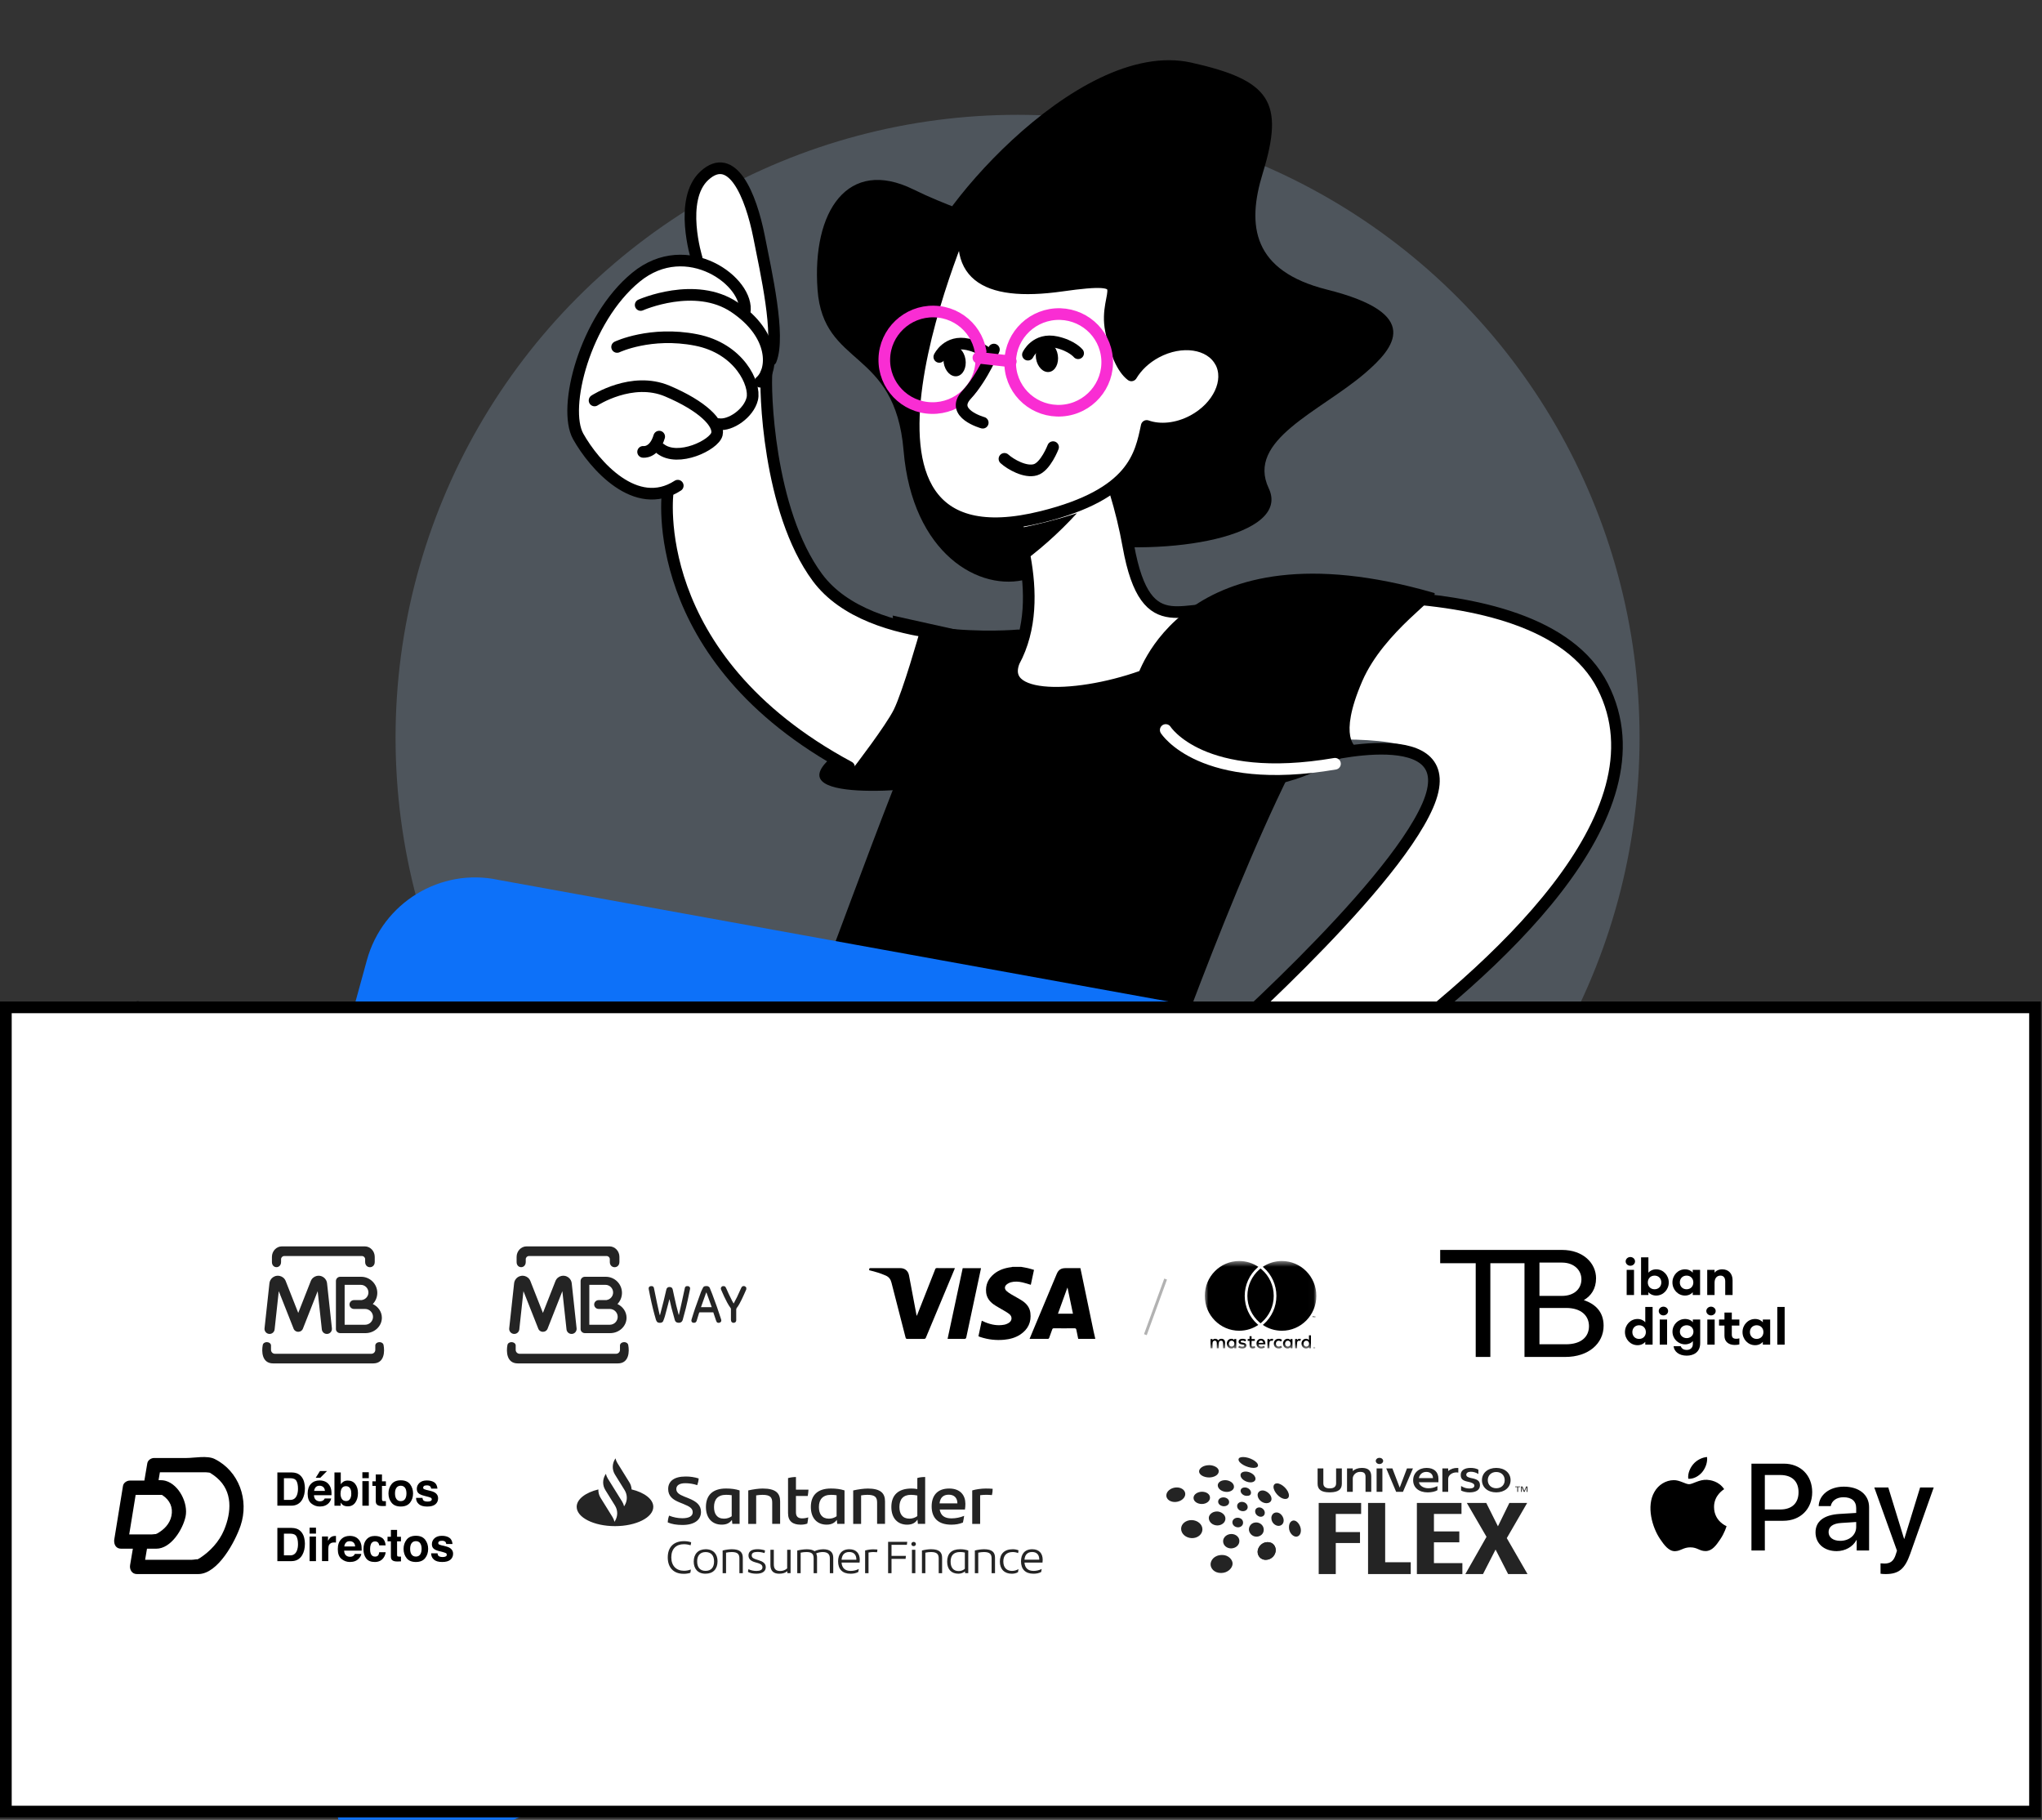 <svg xmlns="http://www.w3.org/2000/svg" width="349" height="311" viewBox="0 0 349 311" fill="none"><rect x="0" y="0" width="349" height="311" fill="#333333" stroke="none"/><g clip-path="url(#clip0_1906_14311)"><ellipse opacity="0.2" cx="173.913" cy="126.068" rx="106.308" ry="106.446" fill="#B9DEFF"></ellipse><g clip-path="url(#clip1_1906_14311)"><path d="M27.227 263.543C27.227 263.543 20.571 274.816 9.725 270.334C9.038 270.047 12.652 259.573 12.652 259.573L27.227 263.543Z" fill="white"></path><path d="M-19.748 225.424C-20.119 225.124 -8.96 213.91 -8.96 213.91L0.722 219.571C0.722 219.571 -9.686 233.57 -19.748 225.424Z" fill="white"></path><path d="M152.572 105.196C152.572 105.196 154.403 119.865 142.874 128.795C131.339 137.713 158.626 134.848 160.286 134.166C161.946 133.483 172.867 109.702 172.867 109.702L152.572 105.196Z" fill="black"></path><path d="M220.533 108.421C217.202 96.776 166.815 109.638 165.487 109.849C161.249 110.542 151.231 138.426 142.084 162.818C129.076 186.329 196.607 191.215 196.607 191.215C196.607 191.215 211.048 149.528 222.674 127.777" fill="black"></path><path d="M27.861 262.991L39.618 280.259L-3.244 309.285C-6.836 311.725 -11.826 305.695 -10.743 300.347L8.434 270.777C8.434 270.777 19.318 278.119 27.861 262.991Z" fill="white"></path><path d="M27.9 263.048L35.486 274.182L-5.994 302.276C-9.477 304.627 -12.317 301.696 -10.578 297.552L8.684 270.602C8.684 270.602 18.233 275.618 27.9 263.048Z" fill="#F92DD3"></path><path d="M27.861 262.991L39.618 280.259L-3.244 309.285C-6.836 311.725 -11.826 305.695 -10.743 300.347L8.434 270.777C8.434 270.777 19.318 278.119 27.861 262.991Z" stroke="black" stroke-width="1.99" stroke-linecap="round" stroke-linejoin="round"></path><path d="M-0.381 222.068L7.228 241.524L-40.992 260.396C-45.041 261.974 -48.552 254.999 -46.31 250.021L-21.046 225.389C-21.046 225.389 -12.075 234.961 -0.393 222.073L-0.381 222.068Z" fill="white"></path><path d="M-0.368 222.135L4.543 234.677L-42.12 252.937C-46.039 254.476 -48.148 250.981 -45.531 247.307L-20.765 225.258C-20.765 225.258 -12.573 232.262 -0.361 222.118L-0.368 222.135Z" fill="#F92DD3"></path><path d="M-0.381 222.068L7.228 241.524L-40.992 260.396C-45.041 261.974 -48.552 254.999 -46.31 250.021L-21.046 225.389C-21.046 225.389 -12.075 234.961 -0.393 222.073L-0.381 222.068Z" stroke="black" stroke-width="1.99" stroke-linecap="round" stroke-linejoin="round"></path><path d="M2.591 218.759L-1.04 222.631" stroke="black" stroke-width="1.99" stroke-linecap="round" stroke-linejoin="round"></path><path d="M11.284 259.581L8.482 270.86" stroke="black" stroke-width="1.99" stroke-linecap="round" stroke-linejoin="round"></path><path d="M25.592 259.459L28.2 263.566" stroke="black" stroke-width="1.99" stroke-linecap="round" stroke-linejoin="round"></path><path d="M26.183 297.079L62.707 164.076C65.399 154.275 75.284 148.238 85.199 150.372L204.683 172.054C204.683 172.054 214.092 200.192 194.489 210.723C169.514 224.158 77.2 227.651 77.2 227.651L71.874 301.277L26.183 297.079Z" fill="#0D71F9"></path><path d="M206.824 189.91L204.624 199.026C200.375 216.642 185.167 229.505 167.109 230.751L77.493 236.93L108.964 326.905L62.683 331.166L35.592 218.196C31.987 203.197 42.508 188.393 57.883 186.819L191.551 173.17L206.833 189.9L206.824 189.91Z" fill="#0D71F9"></path><path d="M47.977 174.906L64.117 181.121" stroke="black" stroke-width="1.99" stroke-linecap="round" stroke-linejoin="round"></path><path d="M138.114 178.114L57.883 186.818" stroke="black" stroke-width="1.99" stroke-linecap="round" stroke-linejoin="round"></path><path d="M13.168 223.935L23.538 172.105" stroke="black" stroke-width="1.99" stroke-linecap="round" stroke-linejoin="round"></path><path d="M184.15 92.79C184.15 92.79 183.801 96.625 175.625 98.953C167.454 101.292 155.915 94.629 154.433 77.015C152.963 59.396 140.701 62.894 139.726 49.492C138.751 36.09 144.906 26.862 156.1 32.368C167.312 37.882 175.47 38.028 172.559 43.223C169.66 48.414 157.914 51.144 157.597 45.015C157.279 38.887 183.718 6.257 203.625 10.704C217.06 13.713 219.589 17.341 215.812 29.619C213.055 38.559 214.065 46.3 226.803 49.493C243.218 53.611 238.418 59.393 233.227 63.834C225.545 70.379 212.948 75.225 216.84 83.444C220.731 91.662 199.631 95.206 184.162 92.785L184.15 92.79Z" fill="black"></path><path d="M197.279 114.776C200.948 113.267 201.871 102.528 210.904 104.59C202.941 102.292 195.934 110.515 192.845 93.285C188.33 68.12 171.711 47.439 171.128 80.463C171.112 81.17 171.229 81.881 171.446 82.55C172.761 86.634 179.372 101.891 173.304 113.068C170.476 120.345 186.061 119.391 197.292 114.771L197.279 114.776Z" fill="white" stroke="black" stroke-width="1.99" stroke-linecap="round" stroke-linejoin="round"></path><path d="M173.82 90.343C177.394 89.631 180.823 88.746 184.058 87.707C180.939 91.12 177.448 94.234 173.581 96.963C173.933 96.118 174.161 95.251 174.215 94.353C174.301 92.932 174.127 91.588 173.802 90.335L173.82 90.343Z" fill="black"></path><path d="M208.596 61.841C206.861 58.616 201.935 57.884 197.608 60.204C195.731 61.21 194.283 62.622 193.366 64.152C191.819 62.98 190.618 60.132 189.881 56.496C188.476 49.603 195.01 46.901 181.455 48.815C167.887 50.734 162.269 46.654 165.811 35.509C165.811 35.509 137.372 98.463 178.121 88.311C193.776 84.41 194.925 77.766 195.986 72.792C198.227 73.592 201.174 73.343 203.901 71.885C208.241 69.56 210.344 65.062 208.609 61.836L208.596 61.841Z" fill="white" stroke="black" stroke-width="1.99" stroke-linecap="round" stroke-linejoin="round"></path><path d="M175.684 60.613C175.684 60.613 177.049 57.688 180.567 58.473C183.204 59.067 184.264 60.367 184.264 60.367" stroke="black" stroke-width="1.99" stroke-linecap="round" stroke-linejoin="round"></path><path d="M180.792 60.686C181.014 62.112 180.362 63.402 179.334 63.562C178.306 63.722 177.291 62.71 177.069 61.284C176.847 59.858 177.498 58.569 178.527 58.408C179.555 58.248 180.57 59.26 180.792 60.686Z" fill="black"></path><path d="M160.536 60.994C160.536 60.994 161.901 58.069 165.419 58.854C168.056 59.447 169.116 60.748 169.116 60.748" stroke="black" stroke-width="1.99" stroke-linecap="round" stroke-linejoin="round"></path><path d="M165.012 61.414C165.234 62.84 164.583 64.129 163.555 64.29C162.526 64.45 161.511 63.437 161.29 62.011C161.068 60.585 161.719 59.296 162.747 59.136C163.776 58.975 164.791 59.988 165.012 61.414Z" fill="black"></path><path d="M179.982 76.413C179.982 76.413 178.694 79.773 176.962 80.281C175.231 80.789 172.739 79.378 171.672 78.416" stroke="black" stroke-width="1.99" stroke-linecap="round" stroke-linejoin="round"></path><path d="M180.38 53.692C175.818 54.022 172.351 57.972 172.663 62.527C172.976 67.082 176.93 70.489 181.498 70.171C186.065 69.854 189.527 65.891 189.215 61.336C188.902 56.781 184.948 53.374 180.38 53.692Z" stroke="#F92DD3" stroke-width="1.99" stroke-linecap="round" stroke-linejoin="round"></path><path d="M151.139 61.313C151.028 65.867 154.641 69.649 159.215 69.737C163.794 69.838 167.6 66.215 167.711 61.661C167.822 57.106 164.209 53.325 159.635 53.237C155.056 53.136 151.25 56.759 151.139 61.313Z" stroke="#F92DD3" stroke-width="1.99" stroke-linecap="round" stroke-linejoin="round"></path><path d="M169.867 59.738C169.867 59.738 168.085 64.308 165.177 67.489C162.268 70.669 167.962 72.238 167.962 72.238" stroke="black" stroke-width="1.99" stroke-linecap="round" stroke-linejoin="round"></path><path d="M172.758 61.759L167.219 61.134" stroke="#F92DD3" stroke-width="1.99" stroke-linecap="round" stroke-linejoin="round"></path><path d="M223.893 126.59C223.893 126.59 243.242 124.963 244.581 130.701C247.643 143.784 206.553 180.062 206.553 180.062L194.639 196.927C194.639 196.927 198.24 200.786 203.267 195.202C204.757 193.538 203.634 210.779 203.634 210.779C203.634 210.779 208.154 212.261 210.443 205.98C212.725 199.715 211.819 211.381 211.819 211.381C211.819 211.381 214.521 212.167 217.31 207.882C217.441 207.668 219.499 209.302 220.607 209.05C223.475 208.396 224.322 204.852 225.056 202.026C225.098 201.878 226.543 205.427 228.668 204.173C230.793 202.92 233.611 181.713 233.611 181.713C233.611 181.713 261.279 161.505 268.183 149.415C275.093 137.307 279.416 126.994 274.99 118.222C270.572 109.432 251.651 101.705 240.533 102.31C229.416 102.914 223.903 126.615 223.903 126.615L223.893 126.59Z" fill="white"></path><path d="M225.221 129.429C225.221 129.429 250.493 122.798 244.008 137.678C237.517 152.545 205.91 180.166 205.91 180.166L203.476 211.282C203.476 211.282 208.933 212.948 211.57 203.751" stroke="black" stroke-width="1.99" stroke-linecap="round" stroke-linejoin="round"></path><path d="M212.469 188.732L211.107 212.841C211.107 212.841 216.708 213.937 218.33 205.216" stroke="black" stroke-width="1.99" stroke-linecap="round" stroke-linejoin="round"></path><path d="M217.528 189.365L218.581 209.198C218.581 209.198 222.727 209.594 223.733 205.123C224.74 200.653 225.148 197.815 225.148 197.815" stroke="black" stroke-width="1.99" stroke-linecap="round" stroke-linejoin="round"></path><path d="M223.331 190.348L226.553 203.715C226.553 203.715 230.712 205.667 231.16 200.478C231.673 194.489 233.087 178.631 233.087 178.631" stroke="black" stroke-width="1.99" stroke-linecap="round" stroke-linejoin="round"></path><path d="M209.338 103.338C209.338 103.338 262.652 95.181 273.915 117.277C285.179 139.374 255.04 165.954 233.979 181.474" stroke="black" stroke-width="1.99" stroke-linecap="round" stroke-linejoin="round"></path><path d="M205.284 183.648L194.318 195.935C194.318 195.935 197.096 202.832 204.526 193.794" stroke="black" stroke-width="1.99" stroke-linecap="round" stroke-linejoin="round"></path><path d="M194.234 116.029C194.234 116.029 201.802 88.812 245.089 101.326C246.464 101.723 236.54 107.819 232.822 116.41C228.571 126.256 231.885 127.752 231.885 127.752C231.885 127.752 204.508 148.95 194.234 116.029Z" fill="black"></path><path d="M199.236 124.753C199.236 124.753 205.362 134.431 228.164 130.523" stroke="white" stroke-width="1.99" stroke-linecap="round" stroke-linejoin="round"></path><path d="M124.115 28.249C122.75 27.804 121.339 28.239 119.943 29.528C115.654 33.466 117.831 42.2 118.345 44.017C114.836 43.432 111.28 44.399 108.267 46.864C99.174 54.34 95.385 69.817 98.246 74.929C100.391 78.759 104.588 83.642 109.32 84.789C110.712 85.121 112.072 85.13 113.385 84.809C113.238 86.971 113.14 93.081 115.908 100.769C119.032 109.464 126.596 121.892 144.803 131.678C144.989 131.776 145.195 131.779 145.382 131.702C145.494 131.656 145.584 131.59 145.658 131.486C145.898 131.183 151.419 123.996 152.77 121.251C154.315 118.091 157.121 108.241 157.225 107.819C157.281 107.636 157.246 107.446 157.15 107.281C157.053 107.117 156.891 107.008 156.706 106.982C148.951 105.474 143.417 102.556 140.268 98.307C131.785 86.871 131.459 65.79 131.688 63.755C131.863 63.26 131.976 62.718 132.023 62.158C132.185 62.092 132.309 61.968 132.383 61.792C133.941 57.882 132.13 48.939 130.818 42.417L130.41 40.396C129.777 37.155 127.891 29.483 124.125 28.274L124.115 28.249Z" fill="white"></path><path d="M119.075 44.155C119.075 44.155 115.942 34.092 120.393 30.015C125.109 25.696 128.31 33.265 129.739 40.498C130.909 46.465 133.411 57.371 131.75 61.527" stroke="black" stroke-width="1.99" stroke-linecap="round" stroke-linejoin="round"></path><path d="M127.265 53.392C128.187 48.256 117.442 40.187 108.684 47.379C99.938 54.565 96.094 69.73 98.823 74.59C101.551 79.45 108.683 87.634 115.837 82.999" stroke="black" stroke-width="1.99" stroke-linecap="round" stroke-linejoin="round"></path><path d="M109.497 52.122C109.497 52.122 118.811 47.984 125.528 52.502C132.562 57.224 132.186 63.332 129.934 65.236" stroke="black" stroke-width="1.99" stroke-linecap="round" stroke-linejoin="round"></path><path d="M105.471 59.292C105.471 59.292 111.183 56.578 118.956 58.094C126.394 59.542 129.161 65.7 128.568 68.161C127.976 70.622 124.832 72.805 122.799 72.475" stroke="black" stroke-width="1.99" stroke-linecap="round" stroke-linejoin="round"></path><path d="M101.617 68.436C101.617 68.436 107.999 64.264 114.061 66.834C120.122 69.403 122.985 72.355 122.529 74.191C122.079 76.04 115.898 79.034 112.881 76.701" stroke="black" stroke-width="1.99" stroke-linecap="round" stroke-linejoin="round"></path><path d="M109.913 77.221C109.913 77.221 111.798 77.511 112.664 74.615" stroke="black" stroke-width="1.99" stroke-linecap="round" stroke-linejoin="round"></path><path d="M114.124 84.053C114.124 84.053 110.23 112.326 145.113 131.083" stroke="black" stroke-width="1.99" stroke-linecap="round" stroke-linejoin="round"></path><path d="M174.027 108.583C174.027 108.583 148.787 110.926 139.719 98.708C131.198 87.215 130.728 66.208 131.016 63.682" stroke="black" stroke-width="1.99" stroke-linecap="round" stroke-linejoin="round"></path></g><path d="M1 172.151H347.808V309.586H1V172.151Z" fill="white" stroke="black" stroke-width="2"></path><path fill-rule="evenodd" clip-rule="evenodd" d="M49.096 213H61.688H62.354C63.285 213 64.047 213.808 64.047 214.794V215.652C64.047 216.864 62.406 216.86 62.406 215.66V215.192C62.406 214.894 62.162 214.65 61.864 214.65H48.58C48.282 214.65 48.038 214.894 48.038 215.192V215.65C48.038 216.856 46.475 216.846 46.475 215.676V214.794C46.477 213.808 47.239 213 48.17 213H49.096ZM55.176 233H63.775C65.738 233 65.758 230.912 65.558 229.882C65.448 229.19 64.273 229.194 64.143 229.882V230.686C64.143 231.054 63.843 231.354 63.475 231.354H55.176H54.513H46.987C46.619 231.354 46.319 231.054 46.319 230.686V229.882C46.19 229.194 45.012 229.19 44.904 229.882C44.705 230.912 44.724 233 46.687 233H54.511H55.176Z" fill="#242424"></path><path fill-rule="evenodd" clip-rule="evenodd" d="M60.49 222.182H61.861V222.166C62.485 222.07 62.969 221.526 62.969 220.876C62.969 220.158 62.381 219.572 61.666 219.572H58.903V226.392H62.405C63.145 226.392 63.752 225.786 63.752 225.044C63.752 224.304 63.147 223.696 62.405 223.696H61.861V223.692H60.49C60.075 223.692 59.733 223.352 59.733 222.934C59.733 222.524 60.075 222.182 60.49 222.182ZM63.712 222.852C64.63 223.284 65.265 224.176 65.265 225.2C65.265 226.644 64.004 227.826 62.465 227.826H58.148C57.744 227.826 57.414 227.516 57.414 227.138V218.918C57.414 218.522 57.738 218.196 58.136 218.196H61.731C63.245 218.196 64.484 219.434 64.484 220.948C64.482 221.686 64.188 222.356 63.712 222.852Z" fill="#242424"></path><path d="M56.727 227.006C56.777 227.482 56.434 227.91 55.958 227.96C55.482 228.01 55.054 227.666 55.004 227.19L54.295 220.654L51.778 227.044L51.776 227.05L51.77 227.066L51.764 227.08L51.762 227.084L51.756 227.098L51.752 227.106L51.746 227.118L51.744 227.124L51.738 227.136L51.736 227.14C51.69 227.228 51.63 227.304 51.56 227.37L51.559 227.372L51.546 227.384C51.5 227.424 51.45 227.46 51.397 227.49L51.392 227.492L51.377 227.5L51.361 227.508L51.355 227.512L51.345 227.516L51.335 227.52L51.325 227.524L51.315 227.528L51.305 227.532L51.297 227.536L51.289 227.54L51.285 227.542L51.277 227.544L51.265 227.548L51.259 227.55C51.175 227.58 51.089 227.594 51.005 227.598H50.995H50.983H50.975H50.967H50.955H50.945C50.851 227.594 50.755 227.576 50.661 227.538L50.649 227.534L50.647 227.532L50.635 227.528L50.623 227.524L50.613 227.52L50.603 227.516L50.593 227.512L50.587 227.508L50.571 227.5L50.569 227.498L50.555 227.49L50.547 227.486C50.499 227.46 50.455 227.428 50.415 227.394L50.411 227.392C50.401 227.384 50.391 227.376 50.383 227.366C50.375 227.36 50.369 227.352 50.361 227.346C50.355 227.338 50.347 227.332 50.341 227.324C50.333 227.314 50.323 227.306 50.315 227.296L50.313 227.292C50.279 227.252 50.247 227.208 50.221 227.16L50.217 227.152L50.209 227.138V227.136L50.201 227.12L50.199 227.114L50.195 227.104L50.191 227.094L50.187 227.086L50.183 227.074L50.179 227.062L50.177 227.06L50.173 227.048L47.645 220.652L46.935 227.188C46.885 227.664 46.458 228.01 45.982 227.958C45.506 227.908 45.16 227.48 45.212 227.004L46.05 219.3V219.298V219.294C46.06 219.204 46.08 219.114 46.106 219.028C46.132 218.942 46.168 218.858 46.212 218.778C46.425 218.376 46.819 218.094 47.289 218.03H47.291C47.307 218.028 47.323 218.026 47.339 218.024C47.413 218.016 47.485 218.014 47.557 218.018H47.561C47.655 218.022 47.743 218.034 47.823 218.054C48.27 218.158 48.65 218.47 48.83 218.926L50.973 224.372L53.115 218.926C53.295 218.472 53.675 218.16 54.123 218.054C54.203 218.036 54.291 218.024 54.385 218.018H54.389C54.461 218.014 54.535 218.016 54.609 218.024C54.625 218.026 54.641 218.028 54.655 218.03H54.657C55.126 218.094 55.52 218.376 55.734 218.778C55.778 218.86 55.812 218.944 55.84 219.028C55.868 219.116 55.886 219.204 55.896 219.294V219.298V219.3L56.727 227.006Z" fill="#242424"></path><path d="M127.548 220.35C127.291 220.921 127.045 221.501 126.768 222.064C126.523 222.564 126.274 223.067 125.929 223.507C125.852 223.607 125.829 223.693 125.829 223.807C125.831 224.416 125.829 225.024 125.829 225.63C125.829 225.864 125.692 226.022 125.434 226.062C125.272 226.087 125.04 226.008 124.966 225.79C124.94 225.716 124.926 225.636 124.926 225.556C124.923 224.945 124.926 224.333 124.923 223.722C124.923 223.662 124.906 223.59 124.872 223.541C124.415 222.927 124.09 222.241 123.758 221.558C123.573 221.172 123.404 220.778 123.238 220.384C123.161 220.195 123.196 220.021 123.361 219.878C123.53 219.73 123.895 219.761 124.007 219.958C124.115 220.144 124.198 220.344 124.289 220.541C124.372 220.724 124.446 220.91 124.532 221.093C124.732 221.51 124.934 221.927 125.143 222.341C125.211 222.478 125.298 222.607 125.392 222.77C125.592 222.384 125.792 222.024 125.969 221.655C126.22 221.13 126.448 220.593 126.697 220.064C126.865 219.706 127.288 219.681 127.519 220.006C127.53 220.021 127.542 220.035 127.551 220.049C127.548 220.147 127.548 220.25 127.548 220.35Z" fill="#242424"></path><path d="M116.029 224.711C116.114 224.339 116.203 223.967 116.286 223.593C116.403 223.073 116.517 222.553 116.631 222.03C116.734 221.556 116.837 221.084 116.94 220.61C116.974 220.447 117.014 220.287 117.045 220.121C117.079 219.941 117.179 219.824 117.362 219.795C117.52 219.77 117.673 219.784 117.808 219.887C117.971 220.012 117.959 220.184 117.922 220.355C117.794 220.978 117.665 221.601 117.531 222.222C117.437 222.659 117.339 223.093 117.228 223.528C117.057 224.199 116.879 224.868 116.691 225.534C116.563 225.985 116.214 226.119 115.786 226.03C115.526 225.976 115.392 225.802 115.326 225.564C115.132 224.859 114.932 224.153 114.747 223.441C114.632 223.007 114.544 222.564 114.441 222.127C114.435 222.099 114.421 222.07 114.404 222.018C114.335 222.29 114.275 222.541 114.21 222.793C114.021 223.513 113.835 224.236 113.635 224.953C113.558 225.225 113.456 225.49 113.35 225.753C113.239 226.036 112.93 226.079 112.719 226.062C112.545 226.045 112.365 226.011 112.262 225.845C112.196 225.739 112.133 225.628 112.099 225.51C111.922 224.887 111.745 224.267 111.591 223.639C111.422 222.956 111.273 222.267 111.125 221.578C111.031 221.144 110.951 220.71 110.868 220.272C110.817 220.001 110.994 219.789 111.277 219.789C111.343 219.789 111.408 219.789 111.471 219.801C111.662 219.835 111.737 219.981 111.771 220.147C111.945 220.982 112.108 221.816 112.285 222.65C112.425 223.316 112.579 223.979 112.727 224.645C112.736 224.682 112.756 224.719 112.798 224.756C113.01 223.939 113.227 223.122 113.433 222.301C113.578 221.721 113.704 221.138 113.844 220.555C113.881 220.404 113.898 220.244 114.012 220.115C114.178 219.927 114.393 219.924 114.606 219.964C114.826 220.007 114.935 220.181 114.981 220.393C115.06 220.755 115.135 221.118 115.215 221.482C115.329 222.001 115.441 222.524 115.566 223.041C115.697 223.582 115.843 224.119 115.983 224.656C115.989 224.673 115.997 224.687 116.006 224.705C116.012 224.711 116.02 224.711 116.029 224.711Z" fill="#242424"></path><path d="M121.911 224.276C121.134 224.276 120.36 224.276 119.587 224.276C119.527 224.276 119.5 224.293 119.483 224.356C119.349 224.805 119.212 225.253 119.072 225.699C118.969 226.03 118.71 226.119 118.407 226.034C118.213 225.979 118.116 225.742 118.184 225.525C118.381 224.905 118.564 224.279 118.775 223.665C119.106 222.707 119.449 221.753 119.8 220.804C119.892 220.555 120.026 220.324 120.138 220.081C120.217 219.904 120.363 219.81 120.546 219.795C120.726 219.781 120.917 219.758 121.083 219.861C121.16 219.91 121.251 219.97 121.286 220.049C121.44 220.401 121.585 220.761 121.719 221.121C122 221.87 122.273 222.618 122.542 223.37C122.719 223.865 122.876 224.367 123.045 224.865C123.116 225.076 123.185 225.288 123.253 225.499C123.322 225.707 123.256 225.905 123.085 225.996C122.896 226.099 122.616 226.105 122.496 225.916C122.431 225.813 122.388 225.693 122.348 225.576C122.2 225.147 122.057 224.716 121.911 224.276ZM120.748 220.904C120.729 220.904 120.709 220.904 120.689 220.901C120.394 221.727 120.1 222.553 119.806 223.388C120.432 223.388 121.026 223.388 121.645 223.388C121.342 222.55 121.046 221.727 120.748 220.904Z" fill="#242424"></path><path fill-rule="evenodd" clip-rule="evenodd" d="M90.914 213H103.507H104.172C105.104 213 105.866 213.808 105.866 214.794V215.652C105.866 216.864 104.224 216.86 104.224 215.66V215.192C104.224 214.894 103.981 214.65 103.683 214.65H90.398C90.1 214.65 89.857 214.894 89.857 215.192V215.65C89.857 216.856 88.294 216.846 88.294 215.676V214.794C88.296 213.808 89.057 213 89.989 213H90.914ZM96.995 233H105.593C107.556 233 107.576 230.912 107.376 229.882C107.266 229.19 106.091 229.194 105.961 229.882V230.686C105.961 231.054 105.662 231.354 105.294 231.354H96.995H96.331H88.806C88.438 231.354 88.138 231.054 88.138 230.686V229.882C88.008 229.194 86.831 229.19 86.723 229.882C86.523 230.912 86.543 233 88.506 233H96.329H96.995Z" fill="#242424"></path><path fill-rule="evenodd" clip-rule="evenodd" d="M102.308 222.182H103.68V222.166C104.303 222.07 104.787 221.526 104.787 220.876C104.787 220.158 104.199 219.572 103.484 219.572H100.721V226.392H104.223C104.963 226.392 105.571 225.786 105.571 225.044C105.571 224.304 104.965 223.696 104.223 223.696H103.68V223.692H102.308C101.892 223.692 101.551 223.352 101.551 222.934C101.551 222.524 101.892 222.182 102.308 222.182ZM105.53 222.852C106.448 223.284 107.084 224.176 107.084 225.2C107.084 226.644 105.823 227.826 104.283 227.826H99.966C99.562 227.826 99.232 227.516 99.232 227.138V218.918C99.232 218.522 99.556 218.196 99.954 218.196H103.55C105.063 218.196 106.302 219.434 106.302 220.948C106.3 221.686 106.006 222.356 105.53 222.852Z" fill="#242424"></path><path d="M98.546 227.006C98.596 227.482 98.252 227.91 97.776 227.96C97.3 228.01 96.873 227.666 96.823 227.19L96.113 220.654L93.596 227.044L93.594 227.05L93.588 227.066L93.582 227.08L93.581 227.084L93.575 227.098L93.571 227.106L93.565 227.118L93.563 227.124L93.557 227.136L93.554 227.14C93.509 227.228 93.448 227.304 93.379 227.37L93.377 227.372L93.365 227.384C93.319 227.424 93.269 227.46 93.215 227.49L93.211 227.492L93.195 227.5L93.179 227.508L93.173 227.512L93.163 227.516L93.153 227.52L93.143 227.524L93.132 227.528L93.123 227.532L93.115 227.536L93.107 227.54L93.103 227.542L93.095 227.544L93.082 227.548L93.077 227.55C92.993 227.58 92.907 227.594 92.823 227.598H92.813H92.801H92.793H92.785H92.773H92.763C92.669 227.594 92.573 227.576 92.479 227.538L92.467 227.534L92.465 227.532L92.453 227.528L92.441 227.524L92.431 227.52L92.421 227.516L92.412 227.512L92.406 227.508L92.389 227.5L92.387 227.498L92.373 227.49L92.365 227.486C92.317 227.46 92.273 227.428 92.233 227.394L92.229 227.392C92.219 227.384 92.21 227.376 92.202 227.366C92.193 227.36 92.187 227.352 92.179 227.346C92.173 227.338 92.165 227.332 92.159 227.324C92.152 227.314 92.141 227.306 92.133 227.296L92.131 227.292C92.098 227.252 92.065 227.208 92.04 227.16L92.035 227.152L92.027 227.138V227.136L92.019 227.12L92.017 227.114L92.013 227.104L92.01 227.094L92.006 227.086L92.002 227.074L91.998 227.062L91.996 227.06L91.992 227.048L89.463 220.652L88.754 227.188C88.704 227.664 88.276 228.01 87.8 227.958C87.324 227.908 86.979 227.48 87.031 227.004L87.868 219.3V219.298V219.294C87.878 219.204 87.898 219.114 87.924 219.028C87.95 218.942 87.986 218.858 88.03 218.778C88.244 218.376 88.638 218.094 89.107 218.03H89.109C89.125 218.028 89.141 218.026 89.157 218.024C89.231 218.016 89.303 218.014 89.375 218.018H89.379C89.473 218.022 89.561 218.034 89.641 218.054C90.088 218.158 90.469 218.47 90.648 218.926L92.791 224.372L94.934 218.926C95.114 218.472 95.494 218.16 95.941 218.054C96.021 218.036 96.109 218.024 96.203 218.018H96.207C96.279 218.014 96.353 218.016 96.427 218.024C96.443 218.026 96.459 218.028 96.473 218.03H96.475C96.944 218.094 97.338 218.376 97.552 218.778C97.596 218.86 97.63 218.944 97.658 219.028C97.686 219.116 97.704 219.204 97.714 219.294V219.298V219.3L98.546 227.006Z" fill="#242424"></path><mask id="mask0_1906_14311" style="mask-type:luminance" maskUnits="userSpaceOnUse" x="205" y="215" width="20" height="16"><path d="M224.979 215.5H205.908V230.5H224.979V215.5Z" fill="white"></path></mask><g mask="url(#mask0_1906_14311)"><path d="M209.377 230.414V229.421C209.377 229.046 209.141 228.795 208.761 228.791C208.562 228.789 208.355 228.851 208.211 229.073C208.103 228.898 207.933 228.791 207.694 228.791C207.527 228.791 207.363 228.841 207.235 229.027V228.831H206.895V230.414H207.239V229.536C207.239 229.262 207.39 229.116 207.622 229.116C207.855 229.116 207.962 229.265 207.962 229.534V230.414H208.306V229.536C208.306 229.262 208.463 229.116 208.689 229.116C208.915 229.116 209.033 229.265 209.033 229.534V230.414H209.377ZM214.465 228.831H213.907V228.351H213.564V228.831H213.247V229.146H213.564V229.868C213.564 230.235 213.705 230.454 214.107 230.454C214.255 230.454 214.425 230.407 214.533 230.331L214.435 230.036C214.333 230.096 214.222 230.126 214.134 230.126C213.963 230.126 213.907 230.02 213.907 229.861V229.146H214.465V228.831ZM217.368 228.791C217.172 228.791 217.044 228.884 216.956 229.024V228.831H216.619V230.414H216.959V229.526C216.959 229.265 217.07 229.119 217.293 229.119C217.362 229.119 217.434 229.129 217.506 229.159L217.61 228.835C217.535 228.805 217.437 228.791 217.368 228.791ZM212.978 228.957C212.815 228.848 212.588 228.791 212.34 228.791C211.943 228.791 211.688 228.984 211.688 229.299C211.688 229.556 211.878 229.716 212.228 229.765L212.389 229.789C212.575 229.815 212.664 229.864 212.664 229.954C212.664 230.076 212.54 230.146 212.307 230.146C212.075 230.146 211.901 230.069 211.786 229.98L211.626 230.249C211.812 230.387 212.048 230.454 212.304 230.454C212.755 230.454 213.017 230.239 213.017 229.937C213.017 229.659 212.811 229.514 212.47 229.464L212.31 229.441C212.162 229.421 212.045 229.391 212.045 229.285C212.045 229.169 212.156 229.1 212.343 229.1C212.542 229.1 212.736 229.176 212.83 229.236L212.978 228.957ZM222.097 228.791C221.901 228.791 221.773 228.884 221.685 229.024V228.831H221.347V230.414H221.688V229.526C221.688 229.265 221.8 229.119 222.022 229.119C222.091 229.119 222.163 229.129 222.235 229.159L222.34 228.835C222.265 228.805 222.166 228.791 222.097 228.791ZM217.71 229.623C217.71 230.103 218.041 230.454 218.545 230.454C218.781 230.454 218.938 230.401 219.108 230.265L218.945 229.987C218.817 230.079 218.682 230.129 218.535 230.129C218.264 230.126 218.064 229.927 218.064 229.623C218.064 229.318 218.264 229.119 218.535 229.116C218.682 229.116 218.817 229.166 218.945 229.259L219.108 228.981C218.938 228.845 218.781 228.791 218.545 228.791C218.041 228.791 217.71 229.143 217.71 229.623ZM220.899 229.623V228.831H220.559V229.024C220.45 228.881 220.287 228.791 220.065 228.791C219.625 228.791 219.282 229.139 219.282 229.623C219.282 230.106 219.625 230.454 220.065 230.454C220.287 230.454 220.45 230.364 220.559 230.222V230.414H220.899V229.623ZM219.633 229.623C219.633 229.344 219.812 229.116 220.107 229.116C220.402 229.116 220.578 229.335 220.578 229.623C220.578 229.911 220.388 230.129 220.107 230.129C219.825 230.129 219.633 229.901 219.633 229.623ZM215.523 228.791C215.065 228.791 214.745 229.129 214.745 229.623C214.745 230.116 215.078 230.454 215.546 230.454C215.782 230.454 215.998 230.394 216.188 230.232L216.021 229.977C215.89 230.083 215.723 230.142 215.566 230.142C215.347 230.142 215.147 230.04 215.098 229.755H216.26C216.263 229.712 216.267 229.669 216.267 229.623C216.263 229.129 215.962 228.791 215.523 228.791ZM215.517 229.1C215.736 229.1 215.877 229.239 215.913 229.484H215.101C215.137 229.255 215.275 229.1 215.517 229.1ZM224.057 229.623V228.196H223.716V229.024C223.608 228.881 223.445 228.791 223.222 228.791C222.783 228.791 222.44 229.139 222.44 229.623C222.44 230.106 222.783 230.454 223.222 230.454C223.445 230.454 223.608 230.364 223.716 230.222V230.414H224.057V229.623ZM222.79 229.623C222.79 229.344 222.97 229.116 223.265 229.116C223.559 229.116 223.736 229.335 223.736 229.623C223.736 229.911 223.546 230.129 223.265 230.129C222.983 230.129 222.79 229.901 222.79 229.623ZM211.294 229.623V228.831H210.953V229.024C210.845 228.881 210.681 228.791 210.459 228.791C210.02 228.791 209.676 229.139 209.676 229.623C209.676 230.106 210.02 230.454 210.459 230.454C210.681 230.454 210.845 230.364 210.953 230.222V230.414H211.294V229.623ZM210.027 229.623C210.027 229.344 210.207 229.116 210.501 229.116C210.796 229.116 210.972 229.335 210.972 229.623C210.972 229.911 210.783 230.129 210.501 230.129C210.22 230.129 210.027 229.901 210.027 229.623ZM224.623 230.184C224.645 230.184 224.666 230.187 224.685 230.196C224.705 230.204 224.722 230.215 224.736 230.229C224.751 230.244 224.762 230.26 224.77 230.278C224.779 230.296 224.784 230.318 224.784 230.339C224.784 230.361 224.779 230.381 224.77 230.401C224.762 230.419 224.751 230.437 224.736 230.45C224.722 230.465 224.705 230.475 224.685 230.484C224.666 230.491 224.646 230.496 224.623 230.496C224.6 230.496 224.58 230.491 224.561 230.484C224.541 230.475 224.525 230.464 224.51 230.45C224.495 230.436 224.484 230.419 224.476 230.401C224.467 230.382 224.462 230.361 224.462 230.339C224.462 230.318 224.467 230.298 224.476 230.278C224.484 230.259 224.495 230.241 224.51 230.229C224.525 230.214 224.541 230.204 224.561 230.196C224.58 230.187 224.602 230.184 224.623 230.184ZM224.623 230.464C224.64 230.464 224.656 230.46 224.671 230.454C224.685 230.447 224.698 230.439 224.708 230.427C224.72 230.416 224.728 230.402 224.735 230.387C224.741 230.373 224.745 230.356 224.745 230.339C224.745 230.323 224.741 230.306 224.735 230.291C224.728 230.276 224.72 230.264 224.708 230.251C224.697 230.24 224.685 230.232 224.671 230.225C224.656 230.219 224.641 230.215 224.623 230.215C224.605 230.215 224.59 230.219 224.576 230.225C224.561 230.232 224.548 230.24 224.537 230.251C224.525 230.264 224.517 230.276 224.51 230.291C224.504 230.306 224.5 230.323 224.5 230.339C224.5 230.356 224.504 230.373 224.51 230.387C224.517 230.402 224.525 230.416 224.537 230.427C224.548 230.439 224.561 230.447 224.576 230.454C224.59 230.46 224.607 230.464 224.623 230.464ZM224.633 230.266C224.651 230.266 224.666 230.271 224.675 230.28C224.685 230.288 224.69 230.3 224.69 230.314C224.69 230.326 224.687 230.336 224.679 230.344C224.671 230.353 224.659 230.358 224.645 230.359L224.692 230.414H224.655L224.61 230.359H224.595V230.414H224.565V230.269H224.632L224.633 230.266ZM224.597 230.295V230.334H224.633C224.633 230.334 224.647 230.334 224.652 230.329C224.657 230.326 224.659 230.321 224.659 230.314C224.659 230.308 224.657 230.303 224.652 230.3C224.647 230.296 224.641 230.295 224.633 230.295H224.597ZM224.412 225.15V224.958H224.489V224.919H224.294V224.958H224.371V225.15H224.414H224.412ZM224.79 225.15V224.919H224.731L224.662 225.077L224.594 224.919H224.535V225.15H224.577V224.976L224.641 225.127H224.685L224.75 224.976V225.152H224.792L224.79 225.15ZM214.917 226.301C214.964 226.34 215.013 226.38 215.06 226.42C214.125 227.049 213.004 227.416 211.797 227.416C208.547 227.418 205.908 224.749 205.908 221.459C205.908 218.169 208.547 215.5 211.801 215.5C213.007 215.5 214.129 215.867 215.063 216.496C215.016 216.536 214.967 216.574 214.921 216.616C213.533 217.837 212.736 219.604 212.736 221.459C212.736 223.314 213.531 225.081 214.921 226.302L214.917 226.301ZM219.085 215.5C217.879 215.5 216.757 215.867 215.823 216.496C215.87 216.536 215.92 216.574 215.965 216.616C217.354 217.837 218.151 219.601 218.151 221.459C218.151 223.316 217.355 225.081 215.967 226.302C215.921 226.342 215.872 226.381 215.825 226.421C216.76 227.051 217.88 227.418 219.087 227.418C222.341 227.418 224.98 224.749 224.98 221.459C224.98 218.169 222.34 215.5 219.085 215.5ZM215.443 216.776C215.368 216.836 215.293 216.899 215.22 216.964C213.978 218.056 213.192 219.665 213.192 221.459C213.192 223.254 213.978 224.862 215.22 225.955C215.293 226.019 215.368 226.081 215.443 226.141C215.518 226.081 215.594 226.019 215.666 225.955C216.908 224.862 217.694 223.254 217.694 221.459C217.694 219.665 216.908 218.056 215.666 216.964C215.594 216.899 215.518 216.837 215.443 216.776Z" fill="black"></path></g><path fill-rule="evenodd" clip-rule="evenodd" d="M195.525 228L198.987 218.5L199.451 218.673L195.99 228.173L195.525 228Z" fill="#B2B2B2"></path><path d="M187.186 228.801C186.221 228.801 185.257 228.801 184.278 228.801C184.171 228.288 184.058 227.788 183.966 227.283C183.929 227.073 183.862 226.993 183.628 226.996C182.461 227.011 181.296 227.008 180.128 226.998C179.953 226.996 179.881 227.056 179.827 227.216C179.666 227.698 179.491 228.173 179.311 228.649C179.286 228.714 179.204 228.801 179.15 228.801C178.098 228.811 177.048 228.809 175.965 228.809C176.163 228.333 176.348 227.878 176.538 227.426C177.893 224.188 179.251 220.951 180.606 217.713C180.9 217.01 181.341 216.718 182.097 216.718C182.94 216.718 183.786 216.718 184.651 216.718C184.735 217.113 184.819 217.503 184.901 217.89C185.568 221.091 186.233 224.291 186.901 227.491C186.988 227.901 187.089 228.308 187.181 228.716C187.186 228.744 187.186 228.771 187.186 228.801ZM183.38 224.506C183.071 223.018 182.765 221.551 182.458 220.081C182.446 220.078 182.433 220.076 182.421 220.073C181.887 221.546 181.355 223.016 180.816 224.503C181.686 224.506 182.52 224.506 183.38 224.506Z" fill="black"></path><path d="M174.516 216.5C174.899 216.572 175.287 216.63 175.666 216.717C176.011 216.797 176.353 216.91 176.721 217.015C176.536 217.885 176.355 218.735 176.177 219.565C175.69 219.423 175.225 219.258 174.748 219.153C174.095 219.008 173.425 218.953 172.772 219.135C172.508 219.21 172.239 219.353 172.028 219.53C171.67 219.838 171.665 220.281 172.009 220.606C172.246 220.828 172.525 221.011 172.804 221.181C173.44 221.563 174.11 221.898 174.729 222.306C175.458 222.788 175.987 223.451 176.101 224.346C176.299 225.931 175.712 227.179 174.382 228.061C173.546 228.616 172.599 228.864 171.615 228.956C170.238 229.084 168.891 228.931 167.575 228.499C167.486 228.469 167.402 228.434 167.316 228.399C167.291 228.389 167.269 228.369 167.229 228.346C167.414 227.476 167.6 226.604 167.793 225.706C168.018 225.804 168.228 225.901 168.443 225.989C169.471 226.404 170.532 226.594 171.633 226.386C171.919 226.334 172.211 226.206 172.454 226.044C172.98 225.691 173.029 225.026 172.55 224.611C172.236 224.339 171.855 224.136 171.496 223.919C170.935 223.576 170.339 223.286 169.81 222.903C169.13 222.413 168.639 221.758 168.544 220.891C168.404 219.588 168.888 218.533 169.884 217.71C170.752 216.995 171.784 216.677 172.881 216.545C172.936 216.535 172.995 216.515 173.054 216.5C173.541 216.5 174.029 216.5 174.516 216.5Z" fill="black"></path><path d="M163.206 216.725C163.043 217.117 162.887 217.495 162.731 217.868C161.235 221.443 159.734 225.019 158.246 228.596C158.174 228.766 158.088 228.811 157.914 228.811C156.97 228.804 156.026 228.801 155.081 228.814C154.881 228.816 154.816 228.746 154.769 228.566C153.969 225.441 153.155 222.318 152.361 219.19C152.215 218.618 151.926 218.225 151.379 217.985C150.504 217.6 149.596 217.327 148.672 217.107C148.63 217.097 148.59 217.087 148.551 217.077C148.556 216.715 148.556 216.715 148.899 216.715C150.554 216.715 152.205 216.715 153.859 216.715C154.644 216.715 155.209 217.172 155.358 217.948C155.778 220.148 156.189 222.351 156.604 224.551C156.621 224.649 156.644 224.744 156.671 224.879C156.713 224.799 156.743 224.754 156.762 224.704C157.789 222.103 158.817 219.503 159.839 216.9C159.895 216.757 159.962 216.71 160.115 216.71C161.074 216.717 162.034 216.712 162.994 216.715C163.055 216.715 163.117 216.72 163.206 216.725Z" fill="black"></path><path d="M161.953 228.806C162.818 224.766 163.677 220.751 164.535 216.728C165.58 216.728 166.614 216.728 167.667 216.728C167.536 217.34 167.41 217.943 167.282 218.543C166.572 221.866 165.86 225.188 165.157 228.513C165.108 228.743 165.027 228.819 164.787 228.814C163.929 228.796 163.068 228.806 162.21 228.806C162.133 228.806 162.057 228.806 161.953 228.806Z" fill="black"></path><g clip-path="url(#clip2_1906_14311)"><path d="M252.216 231.894V215.873H246.143V213.606H260.79V215.873H254.717V231.894H252.216ZM260.553 231.894V213.606H266.957C270.584 213.606 272.783 215.873 272.783 218.449C272.783 220.252 271.931 221.462 270.694 222.183C272.59 222.827 274.074 224.115 274.074 226.562C274.074 229.602 271.491 231.894 267.534 231.894H260.553ZM263.109 221.462H266.957C269.045 221.462 270.282 220.252 270.282 218.629C270.282 217.083 269.045 215.77 266.957 215.77H263.109V221.462ZM263.109 229.73H267.644C270.254 229.73 271.574 228.442 271.574 226.639C271.574 224.862 270.254 223.523 267.671 223.523H263.109V229.73Z" fill="black"></path><path d="M279.445 215.565C279.445 215.977 279.088 216.312 278.639 216.312C278.208 216.312 277.842 215.977 277.842 215.565C277.842 215.153 278.208 214.818 278.639 214.818C279.088 214.818 279.445 215.153 279.445 215.565ZM278.016 221.309V217.016H279.271V221.309H278.016ZM281.731 220.828V221.309H280.476V214.87H281.731V217.497C281.942 217.222 282.427 216.922 283.059 216.922C284.277 216.922 285.212 217.943 285.212 219.163C285.212 220.382 284.277 221.404 283.059 221.404C282.427 221.404 281.942 221.103 281.731 220.828ZM283.939 219.163C283.939 218.493 283.471 217.995 282.784 217.995C282.097 217.995 281.63 218.493 281.63 219.163C281.63 219.832 282.097 220.33 282.784 220.33C283.471 220.33 283.939 219.832 283.939 219.163ZM285.837 219.163C285.837 217.943 286.771 216.922 287.989 216.922C288.621 216.922 289.107 217.222 289.308 217.497V217.016H290.563V221.309H289.308V220.828C289.107 221.103 288.621 221.404 287.989 221.404C286.771 221.404 285.837 220.382 285.837 219.163ZM289.409 219.163C289.409 218.493 288.942 217.995 288.255 217.995C287.568 217.995 287.101 218.493 287.101 219.163C287.101 219.832 287.568 220.33 288.255 220.33C288.942 220.33 289.409 219.832 289.409 219.163ZM291.783 221.309V217.016H293.038V217.506C293.277 217.162 293.753 216.922 294.348 216.922C295.457 216.922 296.116 217.677 296.116 218.793V221.309H294.861V218.991C294.861 218.373 294.577 217.995 294.055 217.995C293.478 217.995 293.038 218.39 293.038 219.214V221.309H291.783ZM277.723 227.648C277.723 226.428 278.657 225.407 279.875 225.407C280.507 225.407 280.993 225.707 281.195 225.982V223.355H282.449V229.794H281.195V229.313C280.993 229.588 280.507 229.888 279.875 229.888C278.657 229.888 277.723 228.867 277.723 227.648ZM281.295 227.648C281.295 226.978 280.828 226.48 280.141 226.48C279.454 226.48 278.987 226.978 278.987 227.648C278.987 228.317 279.454 228.815 280.141 228.815C280.828 228.815 281.295 228.317 281.295 227.648ZM285.099 224.05C285.099 224.462 284.741 224.797 284.293 224.797C283.862 224.797 283.496 224.462 283.496 224.05C283.496 223.638 283.862 223.303 284.293 223.303C284.741 223.303 285.099 223.638 285.099 224.05ZM283.67 229.794V225.501H284.925V229.794H283.67ZM286.038 230.06H287.256C287.421 230.498 287.779 230.696 288.301 230.696C288.85 230.696 289.327 230.361 289.327 229.682V229.176C289.098 229.493 288.594 229.742 288.008 229.742C286.817 229.742 285.846 228.781 285.846 227.579C285.846 226.368 286.817 225.407 288.008 225.407C288.594 225.407 289.098 225.656 289.327 225.982V225.501H290.582V229.528C290.582 231.082 289.464 231.674 288.273 231.674C286.972 231.674 286.12 230.979 286.038 230.06ZM289.427 227.579C289.427 226.918 288.905 226.48 288.273 226.48C287.641 226.48 287.11 226.918 287.11 227.579C287.11 228.231 287.641 228.678 288.273 228.678C288.905 228.678 289.427 228.231 289.427 227.579ZM293.23 224.05C293.23 224.462 292.873 224.797 292.424 224.797C291.994 224.797 291.627 224.462 291.627 224.05C291.627 223.638 291.994 223.303 292.424 223.303C292.873 223.303 293.23 223.638 293.23 224.05ZM291.801 229.794V225.501H293.056V229.794H291.801ZM297.275 229.751C297.074 229.811 296.826 229.846 296.478 229.846C295.507 229.846 294.729 229.339 294.729 228.291V226.531H293.803V225.501H294.729V224.308H295.984V225.501H297.275V226.531H295.984V228.06C295.984 228.583 296.222 228.789 296.762 228.789C296.964 228.789 297.129 228.764 297.275 228.712V229.751ZM297.815 227.648C297.815 226.428 298.749 225.407 299.968 225.407C300.6 225.407 301.085 225.707 301.287 225.982V225.501H302.542V229.794H301.287V229.313C301.085 229.588 300.6 229.888 299.968 229.888C298.749 229.888 297.815 228.867 297.815 227.648ZM301.388 227.648C301.388 226.978 300.92 226.48 300.233 226.48C299.546 226.48 299.079 226.978 299.079 227.648C299.079 228.317 299.546 228.815 300.233 228.815C300.92 228.815 301.388 228.317 301.388 227.648ZM303.762 229.794V223.355H305.017V229.794H303.762Z" fill="black"></path></g><path d="M36.684 249.331C35.42 248.701 33.212 249.164 31.866 249.164C30.018 249.164 28.176 249.164 26.328 249.164C25.836 249.164 25.267 249.53 25.177 250.06C25.009 251.048 24.842 252.037 24.674 253.024C23.843 253.024 23.009 253.024 22.178 253.024C21.69 253.024 21.112 253.391 21.023 253.918C20.524 256.986 20.025 260.05 19.526 263.115C19.498 263.274 19.506 263.421 19.529 263.561C19.576 264.131 19.954 264.661 20.675 264.661C21.355 264.661 22.029 264.661 22.708 264.661C22.552 265.593 22.392 266.525 22.236 267.454C22.103 268.223 22.552 269 23.387 269C26.882 269 30.376 269 33.872 269C37.28 269 40.226 263.354 41.111 260.748C42.605 256.336 40.849 251.403 36.684 249.331ZM27.669 255.468C27.712 255.495 27.752 255.523 27.814 255.563C29.031 256.372 29.608 257.615 29.296 259.078C29.015 260.421 28.029 261.413 26.893 262.051C26.799 262.102 26.702 262.134 26.609 262.174C26.609 262.142 26.152 262.221 25.981 262.221C24.682 262.221 23.382 262.221 22.084 262.221C22.451 259.971 22.817 257.719 23.184 255.468C24.459 255.468 25.739 255.468 27.018 255.468C27.229 255.468 27.451 255.468 27.669 255.468ZM38.287 261.488C37.46 263.457 35.931 265.103 34.187 266.246C34.036 266.346 33.872 266.426 33.712 266.514C33.863 266.382 33.173 266.562 32.74 266.562C30.096 266.562 27.447 266.562 24.802 266.562C24.908 265.928 25.017 265.294 25.122 264.665C25.649 264.665 26.179 264.665 26.706 264.665C29.253 264.665 31.265 261.305 31.715 259.173C32.194 256.926 30.611 253.718 28.305 253.068C27.939 252.965 27.521 252.941 27.1 252.945C27.174 252.499 27.252 252.052 27.326 251.61C29.959 251.61 32.592 251.61 35.225 251.61C35.509 251.61 35.79 251.678 35.88 251.686C36.298 251.937 36.696 252.224 37.07 252.543C39.792 254.878 39.578 258.408 38.287 261.488Z" fill="black"></path><path d="M51.611 252.474C51.366 252.124 51.053 251.886 50.66 251.754C50.434 251.679 50.146 251.635 49.796 251.629H47.404V257.312H49.796C50.637 257.312 51.262 256.954 51.667 256.253C51.961 255.727 52.114 255.088 52.114 254.329C52.114 254.028 52.077 253.715 52.004 253.39C51.937 253.064 51.807 252.757 51.611 252.474ZM50.753 255.501C50.538 256.052 50.158 256.328 49.606 256.328H48.527V252.619H49.606C50.133 252.619 50.483 252.769 50.667 253.082C50.839 253.39 50.931 253.834 50.931 254.417C50.931 254.837 50.869 255.194 50.753 255.501Z" fill="black"></path><path d="M55.887 251.391H54.685L53.961 252.544H54.74L55.887 251.391Z" fill="black"></path><path d="M56.598 256.084H55.499C55.439 256.209 55.365 256.303 55.279 256.372C55.126 256.504 54.929 256.566 54.684 256.566C54.457 256.566 54.255 256.516 54.089 256.404C53.819 256.234 53.672 255.94 53.659 255.52H56.659C56.665 255.157 56.659 254.874 56.622 254.687C56.573 254.361 56.462 254.066 56.297 253.816C56.107 253.534 55.874 253.327 55.586 253.195C55.297 253.064 54.972 253.001 54.622 253.001C54.016 253.001 53.525 253.189 53.145 253.584C52.77 253.972 52.58 254.53 52.58 255.257C52.58 256.034 52.788 256.591 53.206 256.936C53.629 257.281 54.107 257.456 54.659 257.456C55.322 257.456 55.837 257.249 56.205 256.848C56.432 256.585 56.567 256.334 56.598 256.084ZM53.966 254.148C54.126 253.984 54.329 253.904 54.616 253.904C54.868 253.904 55.076 253.978 55.248 254.129C55.42 254.285 55.512 254.505 55.536 254.793H53.684C53.727 254.524 53.819 254.304 53.966 254.148Z" fill="black"></path><path d="M57.162 251.635V257.318H58.224V256.785C58.364 256.992 58.505 257.137 58.628 257.218C58.837 257.356 59.113 257.424 59.45 257.424C59.996 257.424 60.419 257.211 60.726 256.779C61.026 256.353 61.18 255.814 61.18 255.157C61.18 254.53 61.026 254.01 60.72 253.615C60.413 253.214 59.984 253.02 59.438 253.02C59.138 253.02 58.892 253.082 58.695 253.208C58.53 253.308 58.377 253.458 58.241 253.653V251.629H57.162V251.635ZM58.321 254.524C58.468 254.16 58.738 253.978 59.131 253.978C59.517 253.978 59.781 254.167 59.928 254.536C60.008 254.731 60.039 254.981 60.039 255.275C60.039 255.645 59.965 255.946 59.812 256.178C59.658 256.41 59.438 256.522 59.161 256.522C58.837 256.522 58.597 256.404 58.438 256.171C58.284 255.934 58.199 255.633 58.199 255.275C58.205 254.962 58.248 254.711 58.321 254.524Z" fill="black"></path><path d="M63.032 251.598H61.934V252.613H63.032V251.598Z" fill="black"></path><path d="M63.032 253.114H61.934V257.318H63.032V253.114Z" fill="black"></path><path d="M65.29 251.98H64.223V253.151H63.647V253.934H64.223V256.522C64.223 256.785 64.284 256.98 64.407 257.105C64.591 257.305 64.934 257.393 65.45 257.375L65.953 257.362V256.535C65.916 256.535 65.885 256.541 65.811 256.541C65.811 256.541 65.775 256.541 65.744 256.541C65.523 256.541 65.394 256.522 65.351 256.478C65.309 256.435 65.284 256.328 65.284 256.159V253.934H65.953V253.151H65.284V251.98H65.29Z" fill="black"></path><path d="M68.498 257.456C69.204 257.456 69.731 257.237 70.081 256.798C70.431 256.359 70.596 255.833 70.596 255.219C70.596 254.611 70.425 254.085 70.081 253.64C69.731 253.195 69.21 252.976 68.498 252.976C67.787 252.976 67.259 253.201 66.916 253.64C66.566 254.085 66.394 254.611 66.394 255.219C66.394 255.833 66.572 256.366 66.916 256.798C67.259 257.237 67.787 257.456 68.498 257.456ZM67.768 254.241C67.934 254.016 68.179 253.903 68.492 253.903C68.811 253.903 69.045 254.022 69.216 254.241C69.382 254.474 69.468 254.793 69.468 255.219C69.468 255.639 69.382 255.964 69.216 256.197C69.045 256.422 68.805 256.535 68.492 256.535C68.179 256.535 67.934 256.422 67.768 256.197C67.597 255.964 67.511 255.639 67.511 255.219C67.511 254.799 67.591 254.474 67.768 254.241Z" fill="black"></path><path d="M73.599 256.516C73.477 256.579 73.311 256.61 73.096 256.61C72.735 256.61 72.489 256.541 72.349 256.391C72.275 256.309 72.225 256.171 72.201 255.978H71.109C71.109 256.41 71.263 256.767 71.576 257.042C71.882 257.318 72.361 257.462 73.011 257.462C73.649 257.462 74.109 257.331 74.422 257.068C74.728 256.804 74.876 256.466 74.876 256.046C74.876 255.733 74.771 255.47 74.556 255.257C74.348 255.05 74.029 254.894 73.599 254.793C72.956 254.643 72.582 254.549 72.477 254.486C72.373 254.43 72.318 254.342 72.318 254.211C72.318 254.11 72.373 254.029 72.465 253.948C72.563 253.878 72.735 253.841 72.968 253.841C73.25 253.841 73.453 253.916 73.569 254.066C73.636 254.148 73.673 254.261 73.692 254.398H74.765C74.716 253.884 74.525 253.521 74.207 253.314C73.882 253.107 73.465 253.001 72.949 253.001C72.409 253.001 71.993 253.139 71.686 253.421C71.392 253.703 71.238 254.035 71.238 254.424C71.238 254.749 71.33 255.006 71.526 255.181C71.71 255.357 72.048 255.508 72.514 255.627C73.164 255.783 73.538 255.896 73.642 255.958C73.741 256.021 73.796 256.121 73.796 256.241C73.789 256.347 73.729 256.448 73.599 256.516Z" fill="black"></path><path d="M51.611 261.955C51.366 261.604 51.053 261.366 50.66 261.235C50.434 261.159 50.146 261.115 49.796 261.109H47.404V266.792H49.796C50.637 266.792 51.262 266.435 51.667 265.733C51.961 265.207 52.114 264.568 52.114 263.816C52.114 263.515 52.077 263.201 52.004 262.876C51.937 262.544 51.807 262.237 51.611 261.955ZM50.753 264.975C50.538 265.526 50.158 265.802 49.606 265.802H48.527V262.093H49.606C50.133 262.093 50.483 262.249 50.667 262.562C50.839 262.876 50.931 263.315 50.931 263.897C50.931 264.311 50.869 264.674 50.753 264.975Z" fill="black"></path><path d="M54.004 262.588H52.912V266.792H54.004V262.588Z" fill="black"></path><path d="M54.004 261.071H52.912V262.086H54.004V261.071Z" fill="black"></path><path d="M57.278 262.488C56.959 262.488 56.695 262.569 56.492 262.745C56.364 262.845 56.222 263.039 56.057 263.315V262.581H55.033V266.786H56.112V264.775C56.112 264.442 56.156 264.191 56.235 264.029C56.389 263.741 56.676 263.597 57.106 263.597C57.142 263.597 57.185 263.603 57.235 263.603C57.29 263.603 57.351 263.609 57.419 263.615V262.488C57.369 262.488 57.327 262.481 57.327 262.481C57.315 262.488 57.278 262.488 57.278 262.488Z" fill="black"></path><path d="M61.777 264.161C61.727 263.828 61.617 263.54 61.451 263.289C61.261 263.008 61.022 262.801 60.74 262.669C60.458 262.538 60.133 262.475 59.77 262.475C59.17 262.475 58.679 262.669 58.305 263.058C57.925 263.446 57.734 264.004 57.734 264.731C57.734 265.508 57.937 266.065 58.361 266.41C58.778 266.761 59.262 266.936 59.807 266.936C60.476 266.936 60.991 266.729 61.354 266.322C61.593 266.065 61.721 265.808 61.752 265.558H60.654C60.587 265.683 60.519 265.777 60.434 265.852C60.28 265.984 60.078 266.046 59.832 266.046C59.599 266.046 59.403 265.996 59.244 265.89C58.974 265.721 58.833 265.426 58.814 265H61.814C61.814 264.637 61.801 264.355 61.777 264.161ZM58.845 264.273C58.881 263.998 58.974 263.778 59.133 263.621C59.281 263.458 59.495 263.384 59.77 263.384C60.028 263.384 60.243 263.458 60.415 263.609C60.587 263.759 60.679 263.985 60.697 264.279H58.845V264.273Z" fill="black"></path><path d="M64.092 263.421C64.35 263.421 64.533 263.503 64.662 263.678C64.742 263.803 64.797 263.948 64.816 264.098H65.913C65.852 263.503 65.662 263.083 65.331 262.844C64.999 262.607 64.583 262.488 64.061 262.488C63.454 262.488 62.982 262.688 62.638 263.089C62.289 263.49 62.117 264.054 62.117 264.774C62.117 265.414 62.283 265.934 62.59 266.335C62.902 266.736 63.386 266.936 64.055 266.936C64.717 266.936 65.214 266.692 65.552 266.215C65.76 265.921 65.883 265.601 65.913 265.27H64.816C64.791 265.489 64.73 265.671 64.62 265.808C64.515 265.946 64.337 266.015 64.086 266.015C63.73 266.015 63.491 265.84 63.362 265.495C63.288 265.307 63.252 265.057 63.252 264.749C63.252 264.424 63.288 264.167 63.362 263.972C63.485 263.603 63.736 263.421 64.092 263.421Z" fill="black"></path><path d="M67.87 261.454H66.809V262.625H66.232V263.408H66.809V265.996C66.809 266.26 66.87 266.454 66.987 266.579C67.171 266.78 67.521 266.874 68.029 266.848L68.532 266.83V266.009C68.502 266.009 68.465 266.015 68.422 266.021C68.385 266.021 68.355 266.021 68.318 266.021C68.097 266.021 67.969 265.996 67.925 265.959C67.882 265.915 67.864 265.808 67.864 265.633V263.408H68.526V262.625H67.864V261.454H67.87Z" fill="black"></path><path d="M71.078 262.456C70.373 262.456 69.839 262.675 69.495 263.121C69.146 263.565 68.975 264.091 68.975 264.699C68.975 265.32 69.152 265.846 69.495 266.278C69.839 266.717 70.367 266.936 71.078 266.936C71.789 266.936 72.311 266.717 72.661 266.278C73.004 265.846 73.175 265.313 73.175 264.699C73.175 264.091 73.004 263.565 72.661 263.121C72.311 262.675 71.789 262.456 71.078 262.456ZM71.802 265.671C71.63 265.902 71.391 266.009 71.078 266.009C70.772 266.009 70.526 265.896 70.355 265.671C70.189 265.445 70.097 265.119 70.097 264.693C70.097 264.273 70.182 263.948 70.355 263.715C70.526 263.49 70.772 263.378 71.078 263.378C71.397 263.378 71.636 263.49 71.802 263.715C71.968 263.941 72.059 264.267 72.059 264.693C72.053 265.119 71.968 265.445 71.802 265.671Z" fill="black"></path><path d="M76.182 264.261C75.538 264.117 75.163 264.016 75.059 263.954C74.955 263.898 74.899 263.803 74.899 263.678C74.899 263.578 74.949 263.49 75.047 263.421C75.145 263.346 75.311 263.308 75.55 263.308C75.832 263.308 76.028 263.384 76.151 263.528C76.213 263.609 76.255 263.721 76.267 263.866H77.341C77.292 263.352 77.108 262.988 76.782 262.782C76.458 262.569 76.04 262.462 75.526 262.462C74.986 262.462 74.562 262.607 74.262 262.882C73.967 263.158 73.814 263.496 73.814 263.884C73.814 264.211 73.906 264.468 74.103 264.643C74.293 264.824 74.618 264.968 75.09 265.088C75.74 265.244 76.114 265.357 76.213 265.42C76.316 265.482 76.359 265.577 76.359 265.701C76.359 265.833 76.298 265.928 76.169 265.99C76.046 266.059 75.881 266.09 75.666 266.09C75.305 266.09 75.059 266.015 74.924 265.871C74.851 265.789 74.796 265.645 74.777 265.451H73.686C73.686 265.884 73.839 266.241 74.146 266.516C74.458 266.798 74.93 266.936 75.58 266.936C76.213 266.936 76.685 266.804 76.985 266.541C77.292 266.278 77.439 265.94 77.439 265.52C77.439 265.207 77.335 264.944 77.12 264.731C76.93 264.518 76.611 264.367 76.182 264.261Z" fill="black"></path><g clip-path="url(#clip3_1906_14311)"><path d="M129.705 266.647L129.318 266.523C128.802 266.361 128.477 266.228 128.477 265.793C128.477 265.414 128.802 265.22 129.443 265.22C129.858 265.218 130.271 265.283 130.663 265.414C130.709 265.265 130.737 265.112 130.746 264.957C130.324 264.815 129.878 264.746 129.43 264.755C128.49 264.755 127.923 265.119 127.923 265.809C127.923 266.43 128.331 266.777 129.072 266.987L129.456 267.095C129.855 267.211 130.313 267.374 130.313 267.839C130.313 268.28 129.922 268.466 129.28 268.466C128.856 268.466 128.315 268.373 127.923 268.164C127.87 268.316 127.842 268.476 127.84 268.636C128.232 268.846 128.712 268.938 129.297 268.938C130.297 268.938 130.879 268.528 130.879 267.823C130.87 267.15 130.364 266.856 129.705 266.647ZM125.075 264.757C124.544 264.767 124.017 264.84 123.506 264.974V268.849H124.089V265.346C124.406 265.276 124.73 265.24 125.055 265.237C126.08 265.237 126.371 265.609 126.371 266.329V268.849H126.954V266.228C126.957 265.291 126.482 264.757 125.075 264.757ZM131.979 260.421H133.332V256.579C133.332 255.195 132.607 254.382 130.344 254.382C129.693 254.382 128.746 254.509 127.885 254.707V260.425H129.238V255.552C129.591 255.496 129.949 255.465 130.307 255.461C131.659 255.461 131.979 255.895 131.979 256.799V260.421ZM134.534 268.033C134.218 268.319 133.793 268.477 133.352 268.474C132.602 268.474 132.253 268.134 132.253 267.329V264.85H131.671V267.436C131.671 268.467 132.205 268.939 133.171 268.939C133.804 268.939 134.228 268.792 134.552 268.498L134.569 268.846H135.119V264.85H134.536L134.534 268.033ZM137.98 260.375C138.052 260.023 138.106 259.668 138.139 259.312C137.801 259.426 137.443 259.484 137.082 259.483C136.431 259.483 136.036 259.197 136.036 258.454V255.652H138.053C138.115 255.297 138.157 254.939 138.177 254.579H136.037V252.415C135.579 252.415 135.124 252.476 134.685 252.599V258.602C134.685 259.998 135.521 260.558 136.836 260.558C137.227 260.565 137.615 260.503 137.98 260.375V260.375ZM162.585 260.558C163.31 260.558 163.961 260.455 164.576 260.192C164.664 259.814 164.736 259.381 164.785 259.048C164.105 259.334 163.367 259.482 162.621 259.483C161.417 259.483 160.777 258.992 160.605 257.973H164.92C164.97 257.651 164.995 257.326 164.994 257C164.994 255.56 164.158 254.381 162.227 254.381C160.076 254.381 159.228 255.731 159.228 257.435C159.228 259.391 160.322 260.558 162.585 260.558V260.558ZM162.154 255.435C163.088 255.435 163.629 255.984 163.629 256.922H160.578C160.69 255.95 161.195 255.435 162.154 255.435V255.435ZM107.945 254.531C107.926 254.107 107.797 253.693 107.568 253.325L105.52 250.024C105.367 249.775 105.257 249.506 105.196 249.225L105.109 249.363C104.86 249.764 104.728 250.22 104.728 250.684C104.728 251.147 104.86 251.603 105.109 252.004L106.749 254.646C106.998 255.047 107.129 255.503 107.129 255.967C107.129 256.43 106.998 256.886 106.749 257.287L106.661 257.426C106.601 257.145 106.492 256.875 106.337 256.627L104.836 254.209L103.877 252.668C103.724 252.42 103.614 252.15 103.553 251.87L103.466 252.008C103.217 252.408 103.086 252.862 103.085 253.324C103.084 253.786 103.214 254.24 103.461 254.641V254.641L105.105 257.291C105.355 257.692 105.486 258.148 105.486 258.611C105.486 259.075 105.355 259.53 105.105 259.932L105.018 260.071C104.958 259.79 104.849 259.52 104.694 259.272L102.645 255.97C102.375 255.534 102.244 255.037 102.267 254.535C100.078 255.066 98.562 256.201 98.562 257.508C98.562 259.331 101.493 260.809 105.109 260.809C108.725 260.809 111.655 259.331 111.655 257.508C111.655 256.201 110.14 255.066 107.945 254.531ZM116.609 259.46C115.835 259.454 115.069 259.303 114.359 259.014C114.218 259.387 114.139 259.778 114.126 260.174C114.815 260.47 115.638 260.608 116.647 260.608C118.739 260.608 119.806 259.704 119.806 258.389C119.806 257.28 119.155 256.628 117.593 256.01L116.929 255.748C116.069 255.405 115.589 255.062 115.589 254.467C115.589 253.871 116.081 253.472 117.151 253.472C117.838 253.478 118.519 253.59 119.167 253.803C119.303 253.434 119.386 253.049 119.413 252.659C118.688 252.431 117.928 252.319 117.163 252.328C115.171 252.328 114.199 253.163 114.199 254.467C114.199 255.679 114.984 256.285 116.141 256.754L116.769 257.005C117.924 257.475 118.391 257.783 118.391 258.447C118.391 259.11 117.753 259.46 116.609 259.46ZM116.882 263.897C117.271 263.897 117.657 263.959 118.022 264.083C118.08 263.915 118.114 263.741 118.123 263.564C117.725 263.433 117.304 263.37 116.882 263.379C115.134 263.379 114.126 264.401 114.126 266.167C114.126 267.847 115.085 268.954 116.824 268.954C117.217 268.963 117.609 268.908 117.981 268.792C118.031 268.604 118.061 268.412 118.073 268.219C117.701 268.363 117.302 268.437 116.899 268.435C115.583 268.435 114.733 267.591 114.733 266.143C114.733 264.672 115.583 263.897 116.882 263.897ZM120.621 264.757C119.33 264.757 118.564 265.563 118.564 266.871C118.564 268.064 119.238 268.939 120.569 268.939C121.885 268.939 122.634 268.134 122.634 266.81C122.635 265.633 121.969 264.757 120.621 264.757V264.757ZM120.601 268.452C119.652 268.452 119.152 267.87 119.152 266.83C119.152 265.877 119.626 265.243 120.601 265.243C121.541 265.243 122.041 265.831 122.041 266.845C122.044 267.824 121.57 268.452 120.601 268.452ZM125.09 259.735L125.164 260.421H126.406V254.703C125.692 254.474 124.967 254.378 124.082 254.378C121.807 254.378 120.651 255.522 120.651 257.535C120.651 259.456 121.733 260.554 123.354 260.554C124.221 260.558 124.749 260.238 125.094 259.735H125.09ZM122.032 257.539C122.032 256.258 122.683 255.457 124.085 255.457C124.411 255.454 124.736 255.477 125.057 255.526V259.12C124.68 259.39 124.217 259.535 123.741 259.531C122.536 259.529 122.032 258.705 122.032 257.539ZM159.14 264.754C158.609 264.764 158.081 264.837 157.571 264.972V268.849H158.154V265.346C158.47 265.276 158.794 265.24 159.12 265.237C160.143 265.237 160.435 265.609 160.435 266.329V268.849H161.017V266.228C161.021 265.291 160.547 264.757 159.14 264.757V264.754ZM161.879 266.877C161.879 268.201 162.612 268.936 163.796 268.936C164.214 268.94 164.617 268.799 164.93 268.542L164.947 268.844H165.487V264.974C165.043 264.821 164.571 264.748 164.097 264.757C162.603 264.757 161.879 265.516 161.879 266.879V266.877ZM164.902 268.093C164.763 268.221 164.597 268.322 164.416 268.39C164.234 268.458 164.04 268.491 163.844 268.488C162.937 268.488 162.47 267.877 162.47 266.878C162.47 265.84 162.978 265.235 164.094 265.235C164.366 265.233 164.638 265.264 164.902 265.328V268.093ZM167.517 255.526C167.847 255.48 168.18 255.457 168.513 255.457C168.854 255.454 169.194 255.469 169.533 255.504C169.618 255.151 169.66 254.79 169.656 254.428C169.264 254.393 168.87 254.378 168.476 254.382C167.714 254.382 166.742 254.52 166.164 254.707V260.425H167.517V255.526ZM158.121 252.415C157.678 252.415 157.198 252.45 156.781 252.587V254.474C156.449 254.414 156.111 254.383 155.772 254.382C153.498 254.382 152.342 255.526 152.342 257.539C152.342 259.46 153.424 260.558 155.044 260.558C155.929 260.558 156.458 260.226 156.803 259.689L156.876 260.418H158.118L158.121 252.415ZM156.781 259.094C156.396 259.377 155.919 259.531 155.428 259.529C154.223 259.529 153.719 258.705 153.719 257.539C153.719 256.235 154.358 255.457 155.698 255.457C156.062 255.462 156.425 255.5 156.781 255.572V259.094ZM168.182 264.757C167.651 264.767 167.124 264.84 166.613 264.974V268.849H167.195V265.346C167.512 265.276 167.836 265.24 168.161 265.237C169.185 265.237 169.476 265.609 169.476 266.329V268.849H170.059V266.228C170.064 265.291 169.59 264.757 168.182 264.757V264.757ZM178.206 266.554C178.206 265.555 177.674 264.757 176.425 264.757C175.059 264.757 174.501 265.671 174.501 266.825C174.501 268.157 175.234 268.939 176.624 268.939C177.099 268.939 177.532 268.869 177.948 268.645C177.987 268.473 178.016 268.3 178.036 268.126C177.61 268.347 177.129 268.462 176.641 268.459C175.692 268.459 175.168 267.963 175.093 267.034H178.173C178.197 266.875 178.209 266.714 178.207 266.554H178.206ZM177.623 266.546H175.095C175.162 265.74 175.569 265.23 176.403 265.23C177.236 265.23 177.623 265.748 177.623 266.515V266.546ZM173.086 265.237C173.404 265.236 173.719 265.297 174.01 265.415C174.045 265.26 174.067 265.102 174.076 264.943C173.764 264.817 173.427 264.753 173.086 264.757C171.604 264.757 170.888 265.594 170.888 266.865C170.888 268.197 171.695 268.94 172.919 268.94C173.319 268.94 173.694 268.863 173.993 268.67C174.027 268.499 174.052 268.306 174.068 268.151C173.742 268.352 173.36 268.459 172.969 268.46C172.111 268.46 171.479 267.957 171.479 266.849C171.479 265.834 172.021 265.237 173.087 265.237H173.086ZM156.151 263.503C156.099 263.501 156.047 263.51 155.999 263.528C155.951 263.545 155.907 263.572 155.871 263.606C155.834 263.64 155.805 263.681 155.786 263.726C155.767 263.771 155.758 263.819 155.759 263.867C155.758 263.914 155.767 263.962 155.787 264.006C155.806 264.05 155.835 264.09 155.872 264.124C155.908 264.157 155.952 264.183 156 264.2C156.048 264.217 156.099 264.225 156.151 264.223C156.201 264.225 156.252 264.217 156.3 264.2C156.347 264.183 156.39 264.156 156.426 264.123C156.462 264.089 156.49 264.049 156.509 264.005C156.527 263.961 156.535 263.914 156.533 263.867C156.536 263.819 156.528 263.771 156.509 263.727C156.491 263.682 156.463 263.641 156.427 263.607C156.391 263.573 156.348 263.546 156.301 263.528C156.253 263.51 156.202 263.501 156.151 263.503ZM151.787 268.849H152.37V266.407H154.772C154.797 266.259 154.821 266.027 154.83 265.888H152.37V264.006H154.993C155.027 263.835 155.049 263.661 155.059 263.487H151.787V268.849ZM155.859 268.849H156.442V264.85H155.859V268.849ZM147.857 264.977V268.849H148.44V265.323C148.708 265.269 148.981 265.24 149.255 265.237C149.47 265.235 149.684 265.245 149.897 265.268C149.937 265.116 149.956 264.96 149.955 264.804C149.718 264.78 149.478 264.769 149.239 264.772C148.77 264.776 148.305 264.844 147.857 264.974V264.977ZM144.337 254.703C143.623 254.474 142.898 254.378 142.013 254.378C139.738 254.378 138.582 255.522 138.582 257.535C138.582 259.456 139.665 260.554 141.285 260.554C142.145 260.554 142.673 260.23 143.018 259.731L143.092 260.417H144.337V254.703ZM142.984 259.12C142.608 259.39 142.145 259.535 141.669 259.531C140.463 259.531 139.96 258.708 139.96 257.541C139.96 256.261 140.612 255.46 142.013 255.46C142.339 255.456 142.664 255.479 142.984 255.529V259.12ZM145.164 264.759C143.798 264.759 143.24 265.673 143.24 266.828C143.24 268.16 143.973 268.941 145.363 268.941C145.837 268.941 146.271 268.872 146.687 268.647C146.726 268.476 146.755 268.302 146.775 268.128C146.349 268.35 145.868 268.465 145.38 268.461C144.431 268.461 143.906 267.966 143.831 267.037H146.912C146.936 266.877 146.947 266.717 146.945 266.556C146.941 265.555 146.408 264.757 145.159 264.757L145.164 264.759ZM146.362 266.549H143.834C143.901 265.743 144.309 265.232 145.142 265.232C145.974 265.232 146.362 265.751 146.362 266.518V266.549ZM148.28 254.387C147.628 254.387 146.681 254.514 145.821 254.711V260.43H147.173V255.552C147.523 255.495 147.878 255.463 148.234 255.457C149.587 255.457 149.907 255.892 149.907 256.796V260.421H151.259V256.579C151.259 255.195 150.534 254.382 148.272 254.382L148.28 254.387ZM140.662 264.765C140.157 264.771 139.659 264.882 139.205 265.089C138.914 264.865 138.48 264.765 137.897 264.765C137.342 264.77 136.791 264.843 136.257 264.982V268.849H136.84V265.346C137.168 265.275 137.503 265.239 137.839 265.237C138.73 265.237 139.059 265.547 139.059 266.298V268.849H139.642V266.228C139.65 265.967 139.602 265.706 139.5 265.461C139.849 265.318 140.226 265.242 140.608 265.237C141.466 265.237 141.829 265.609 141.829 266.314V268.849H142.411V266.228C142.411 265.291 141.911 264.757 140.654 264.757L140.662 264.765Z" fill="#242424"></path></g><g clip-path="url(#clip4_1906_14311)"><path d="M225.381 269V256.847H232.633V258.721H228.297V261.829H232.439V263.695H228.297V269H225.381Z" fill="#242424"></path><path d="M233.816 269V256.847H236.741V266.979H241.111V269H233.816Z" fill="#242424"></path><path d="M242.16 269V256.847H249.784V258.721H245.076V261.711H249.412V263.578H245.076V267.134H249.937V269H242.16Z" fill="#242424"></path><path d="M250.697 256.847H254.019L256.014 260.837L257.966 256.847H261.009L257.527 262.857L261.068 269H257.755L255.608 264.812L253.461 269H250.443L254.061 262.637L250.697 256.847Z" fill="#242424"></path><path d="M235.767 249.132C235.602 249.13 235.444 249.185 235.325 249.284C235.206 249.383 235.137 249.518 235.133 249.661C235.134 249.733 235.151 249.803 235.184 249.869C235.216 249.934 235.263 249.994 235.322 250.044C235.381 250.093 235.45 250.133 235.527 250.159C235.603 250.186 235.685 250.199 235.767 250.198C235.932 250.198 236.091 250.142 236.209 250.041C236.328 249.941 236.396 249.805 236.401 249.661C236.394 249.519 236.324 249.384 236.206 249.286C236.088 249.187 235.931 249.132 235.767 249.132V249.132Z" fill="#242424"></path><path d="M239.225 254.224L237.974 250.947H236.926L238.616 254.944H239.783L241.49 250.947H240.467L239.225 254.224Z" fill="#242424"></path><path d="M236.266 250.947H235.277V254.944H236.266V250.947Z" fill="#242424"></path><path d="M228.355 253.497C228.355 254.048 228 254.356 227.264 254.356C226.529 254.356 226.174 254.048 226.174 253.497V250.947H225.193V253.556C225.193 254.533 225.793 255.01 227.146 255.032H227.383C228.735 255.003 229.335 254.533 229.335 253.556V250.947H228.355V253.497Z" fill="#242424"></path><path d="M232.758 250.859C232.074 250.859 231.575 251.072 231.203 251.388V250.947H230.223V254.944H231.203V252.652C231.203 252.137 231.702 251.535 232.446 251.535C233.19 251.535 233.384 251.843 233.384 252.402V254.944H234.364V252.336C234.364 251.359 233.883 250.859 232.758 250.859Z" fill="#242424"></path><path d="M260.821 254.033L260.517 254.79L260.213 254.033H259.959V254.952H260.103V254.129L260.432 254.952H260.576L260.923 254.121V254.952H261.066V254.033H260.821Z" fill="#242424"></path><path d="M258.953 254.136H259.317V254.952H259.46V254.136H259.815V254.033H258.953V254.136Z" fill="#242424"></path><path d="M255.724 250.859C254.287 250.859 253.281 251.719 253.281 252.953C253.281 254.187 254.287 255.04 255.724 255.04C257.161 255.04 258.175 254.18 258.175 252.953C258.175 251.726 257.169 250.859 255.724 250.859ZM255.724 254.334C254.87 254.334 254.279 253.761 254.279 252.953C254.279 252.145 254.862 251.557 255.724 251.557C256.586 251.557 257.169 252.123 257.169 252.953C257.169 253.783 256.586 254.334 255.724 254.334V254.334Z" fill="#242424"></path><path d="M243.814 250.859C242.47 250.859 241.523 251.726 241.523 252.975C241.523 254.224 242.504 255.04 244.008 255.04C244.659 255.04 245.259 254.907 245.657 254.68C245.661 254.68 245.666 254.678 245.669 254.675C245.672 254.673 245.674 254.669 245.674 254.665V253.996C245.673 253.993 245.671 253.991 245.669 253.988C245.667 253.986 245.664 253.984 245.661 253.982C245.657 253.981 245.654 253.98 245.65 253.98C245.647 253.98 245.643 253.98 245.64 253.982C245.173 254.224 244.637 254.346 244.093 254.334C243.4 254.334 242.665 253.989 242.512 253.335C242.512 253.32 242.521 253.313 242.529 253.313H245.843V252.725C245.843 251.557 245.107 250.859 243.814 250.859ZM242.512 252.6V252.556C242.656 251.924 243.129 251.542 243.772 251.542C244.414 251.542 244.888 251.902 244.913 252.564V252.6H242.512Z" fill="#242424"></path><path d="M247.508 251.388V250.947H246.52V254.944H247.508V252.777C247.508 251.888 248.548 251.498 249.241 251.66V250.866H249.064C248.486 250.854 247.927 251.042 247.508 251.388V251.388Z" fill="#242424"></path><path d="M251.396 252.586C250.812 252.446 250.601 252.299 250.601 252.012C250.601 251.726 250.897 251.513 251.362 251.513C251.827 251.513 252.215 251.63 252.672 251.895V251.153C252.275 250.947 251.852 250.859 251.328 250.859C250.28 250.859 249.654 251.3 249.654 252.049C249.654 252.799 250.043 253.063 251.049 253.254C251.539 253.364 251.987 253.555 251.987 253.879C251.987 254.202 251.691 254.378 251.142 254.378C250.593 254.378 250.17 254.224 249.713 253.952V254.724C250.077 254.915 250.626 255.04 251.167 255.04C252.3 255.04 252.942 254.599 252.942 253.835C252.942 253.07 252.511 252.791 251.396 252.586Z" fill="#242424"></path><path d="M214.518 258.273C214.518 257.927 214.771 257.611 215.236 257.611C215.701 257.611 216.166 258.045 216.166 258.515C216.166 258.985 215.819 259.206 215.473 259.206C215.126 259.206 214.518 258.897 214.518 258.273ZM217.29 259.397C217.29 260.308 218.034 260.763 218.507 260.763C218.981 260.763 219.395 260.433 219.395 259.823C219.395 259.213 218.854 258.471 218.186 258.471C217.518 258.471 217.29 259.059 217.29 259.397ZM220.299 261.013C220.299 261.961 220.992 262.608 221.525 262.608C221.888 262.608 222.336 262.306 222.336 261.52C222.336 260.734 221.719 259.845 221.119 259.845C220.857 259.845 220.299 260.051 220.299 261.013Z" fill="#242424"></path><path d="M214.941 265.187C214.941 264.445 215.634 263.541 216.631 263.541C217.629 263.541 218.034 264.298 218.034 264.907C218.034 265.767 217.291 266.568 216.319 266.568C215.499 266.568 214.941 265.929 214.941 265.187ZM214.746 262.608C215.355 262.608 215.989 262.174 215.989 261.425C215.989 260.675 215.346 260.176 214.696 260.176C213.876 260.176 213.453 260.822 213.453 261.373C213.453 261.924 213.952 262.608 214.746 262.608Z" fill="#242424"></path><path d="M206.902 267.339C206.902 268.015 207.502 268.816 208.694 268.816C209.886 268.816 210.664 267.927 210.664 267.215C210.664 266.502 209.903 265.738 208.906 265.738C207.477 265.738 206.902 266.686 206.902 267.339ZM210.402 264.614C210.781 264.61 211.144 264.475 211.41 264.24C211.676 264.004 211.824 263.687 211.822 263.357C211.825 263.199 211.792 263.042 211.725 262.896C211.657 262.749 211.557 262.616 211.429 262.504C211.302 262.391 211.149 262.302 210.982 262.242C210.814 262.182 210.634 262.151 210.452 262.152C210.081 262.156 209.726 262.285 209.462 262.513C209.199 262.741 209.047 263.049 209.041 263.372C209.041 264.121 209.692 264.614 210.402 264.614ZM211.594 261.013C211.982 261.013 212.456 260.756 212.456 260.22C212.456 259.683 212.008 259.375 211.534 259.375C211.417 259.372 211.3 259.389 211.19 259.426C211.081 259.464 210.981 259.519 210.896 259.591C210.812 259.662 210.745 259.747 210.699 259.841C210.653 259.935 210.63 260.037 210.63 260.139C210.627 260.251 210.649 260.363 210.696 260.468C210.742 260.573 210.812 260.669 210.902 260.751C210.992 260.832 211.099 260.897 211.218 260.942C211.336 260.987 211.464 261.011 211.594 261.013V261.013Z" fill="#242424"></path><path d="M203.683 262.857C202.677 262.828 201.865 262.115 201.865 261.263C201.865 260.411 202.694 259.749 203.699 259.779C204.705 259.808 205.517 260.521 205.508 261.366C205.5 262.211 204.688 262.887 203.683 262.857ZM212.439 258.251C212.546 258.253 212.652 258.236 212.751 258.201C212.85 258.166 212.94 258.114 213.015 258.048C213.091 257.982 213.149 257.903 213.189 257.817C213.228 257.73 213.246 257.638 213.242 257.545C213.242 257.134 212.87 256.663 212.245 256.663C212.138 256.662 212.031 256.68 211.932 256.716C211.833 256.752 211.744 256.804 211.668 256.871C211.593 256.937 211.535 257.017 211.496 257.103C211.457 257.19 211.439 257.283 211.442 257.376C211.44 257.491 211.464 257.605 211.513 257.711C211.562 257.818 211.636 257.915 211.729 257.996C211.822 258.078 211.932 258.142 212.054 258.186C212.176 258.23 212.307 258.252 212.439 258.251V258.251ZM208.061 260.69C208.737 260.69 209.439 260.242 209.439 259.514C209.439 258.787 208.636 258.302 208.01 258.302C207.114 258.302 206.599 258.919 206.599 259.397C206.596 259.565 206.633 259.733 206.705 259.889C206.777 260.045 206.885 260.188 207.02 260.308C207.156 260.428 207.318 260.524 207.497 260.589C207.675 260.655 207.867 260.689 208.061 260.69V260.69Z" fill="#242424"></path><path d="M200.952 256.678C200.065 256.744 199.338 256.252 199.338 255.569C199.338 254.885 200.056 254.276 200.952 254.202C201.848 254.129 202.567 254.628 202.575 255.312C202.584 255.995 201.848 256.605 200.952 256.678ZM209.202 257.413C209.498 257.413 210.073 257.229 210.073 256.693C210.073 256.157 209.523 255.892 209.101 255.892C208.517 255.892 208.196 256.267 208.196 256.619C208.196 257.171 208.805 257.413 209.202 257.413V257.413ZM205.415 257.024C206.159 257.024 206.802 256.568 206.802 255.943C206.802 255.319 206.151 254.93 205.441 254.93C204.731 254.93 203.987 255.356 203.987 255.98C203.987 256.605 204.663 257.024 205.415 257.024Z" fill="#242424"></path><path d="M214.941 255.481C214.941 255.128 215.195 254.709 215.804 254.709C216.412 254.709 217.317 255.385 217.317 256.149C217.317 256.715 216.784 256.891 216.471 256.891C215.66 256.891 214.941 256.193 214.941 255.481ZM219.683 256.164C219.954 256.164 220.292 256.039 220.292 255.569C220.292 254.65 219.083 253.497 218.255 253.497C217.959 253.497 217.655 253.666 217.655 254.114C217.655 254.893 218.703 256.164 219.683 256.164Z" fill="#242424"></path><path d="M212.033 254.783C212.033 254.305 212.523 254.195 212.751 254.195C213.334 254.195 213.808 254.643 213.808 255.069C213.808 255.495 213.537 255.635 213.098 255.635C212.447 255.635 212.033 255.143 212.033 254.783ZM213.723 253.328C214.247 253.328 214.577 253.063 214.577 252.725C214.577 251.976 213.546 251.483 212.92 251.483C212.151 251.483 212.016 251.888 212.016 252.086C212.016 252.762 212.954 253.328 213.723 253.328ZM211.678 249.434C211.678 250.051 213.123 250.852 214.23 250.852C214.408 250.852 215.008 250.83 215.008 250.425C215.008 249.771 213.52 249 212.472 249C211.999 249 211.678 249.125 211.678 249.434Z" fill="#242424"></path><path d="M208.129 253.827C208.129 253.431 208.551 252.953 209.405 252.953C210.098 252.953 210.901 253.401 210.901 254.077C210.901 254.636 210.284 254.959 209.675 254.959C208.889 254.959 208.129 254.474 208.129 253.827ZM206.649 252.49C207.427 252.49 208.298 252.108 208.298 251.417C208.298 250.727 207.309 250.389 206.7 250.389C205.517 250.389 204.934 251.013 204.934 251.447C204.934 252.049 205.77 252.49 206.649 252.49Z" fill="#242424"></path><path d="M214.941 265.187C214.941 264.445 215.635 263.541 216.632 263.541C217.629 263.541 218.035 264.298 218.035 264.907C218.035 265.767 217.291 266.568 216.319 266.568C215.499 266.568 214.941 265.929 214.941 265.187Z" fill="#242424"></path></g><g clip-path="url(#clip5_1906_14311)"><path d="M290.925 251.578C290.357 252.254 289.449 252.787 288.541 252.711C288.428 251.797 288.872 250.827 289.392 250.227C289.96 249.533 290.953 249.038 291.757 249C291.851 249.951 291.483 250.884 290.925 251.578ZM291.747 252.892C290.433 252.815 289.307 253.643 288.683 253.643C288.05 253.643 287.094 252.93 286.054 252.949C284.702 252.968 283.444 253.738 282.753 254.966C281.335 257.421 282.385 261.055 283.756 263.053C284.427 264.043 285.231 265.127 286.291 265.089C287.293 265.051 287.69 264.433 288.901 264.433C290.121 264.433 290.471 265.089 291.53 265.07C292.627 265.051 293.317 264.081 293.989 263.091C294.755 261.969 295.067 260.874 295.086 260.817C295.067 260.798 292.967 259.99 292.948 257.554C292.929 255.518 294.603 254.547 294.679 254.49C293.733 253.082 292.258 252.93 291.747 252.892ZM299.341 250.132V264.966H301.63V259.894H304.798C307.692 259.894 309.726 257.896 309.726 255.004C309.726 252.111 307.73 250.132 304.874 250.132H299.341V250.132ZM301.63 252.073H304.269C306.255 252.073 307.39 253.139 307.39 255.013C307.39 256.888 306.255 257.963 304.259 257.963H301.63V252.073V252.073ZM313.906 265.08C315.343 265.08 316.677 264.347 317.282 263.186H317.329V264.966H319.448V257.582C319.448 255.441 317.745 254.062 315.126 254.062C312.695 254.062 310.898 255.461 310.832 257.382H312.894C313.064 256.469 313.906 255.87 315.059 255.87C316.459 255.87 317.244 256.526 317.244 257.735V258.553L314.388 258.724C311.73 258.886 310.293 259.98 310.293 261.883C310.293 263.805 311.778 265.08 313.906 265.08ZM314.52 263.32C313.3 263.32 312.525 262.73 312.525 261.826C312.525 260.893 313.272 260.351 314.7 260.265L317.244 260.104V260.941C317.244 262.33 316.071 263.32 314.52 263.32ZM322.275 269C324.507 269 325.557 268.144 326.474 265.546L330.494 254.205H328.167L325.472 262.968H325.425L322.729 254.205H320.337L324.214 265.004L324.006 265.66C323.656 266.774 323.089 267.202 322.077 267.202C321.897 267.202 321.547 267.183 321.405 267.164V268.943C321.538 268.981 322.105 269 322.275 269Z" fill="black"></path></g></g><defs><clipPath id="clip0_1906_14311"><rect width="348.808" height="311" fill="white"></rect></clipPath><clipPath id="clip1_1906_14311"><rect width="360.277" height="249.63" fill="white" transform="translate(-105.217 120.439) rotate(-22.359)"></rect></clipPath><clipPath id="clip2_1906_14311"><rect width="59.2" height="18.788" fill="white" transform="translate(245.979 213.606)"></rect></clipPath><clipPath id="clip3_1906_14311"><rect width="79.896" height="20" fill="white" transform="translate(98.438 249)"></rect></clipPath><clipPath id="clip4_1906_14311"><rect width="61.738" height="20" fill="white" transform="translate(199.334 249)"></rect></clipPath><clipPath id="clip5_1906_14311"><rect width="48.421" height="20" fill="white" transform="translate(282.072 249)"></rect></clipPath></defs></svg>